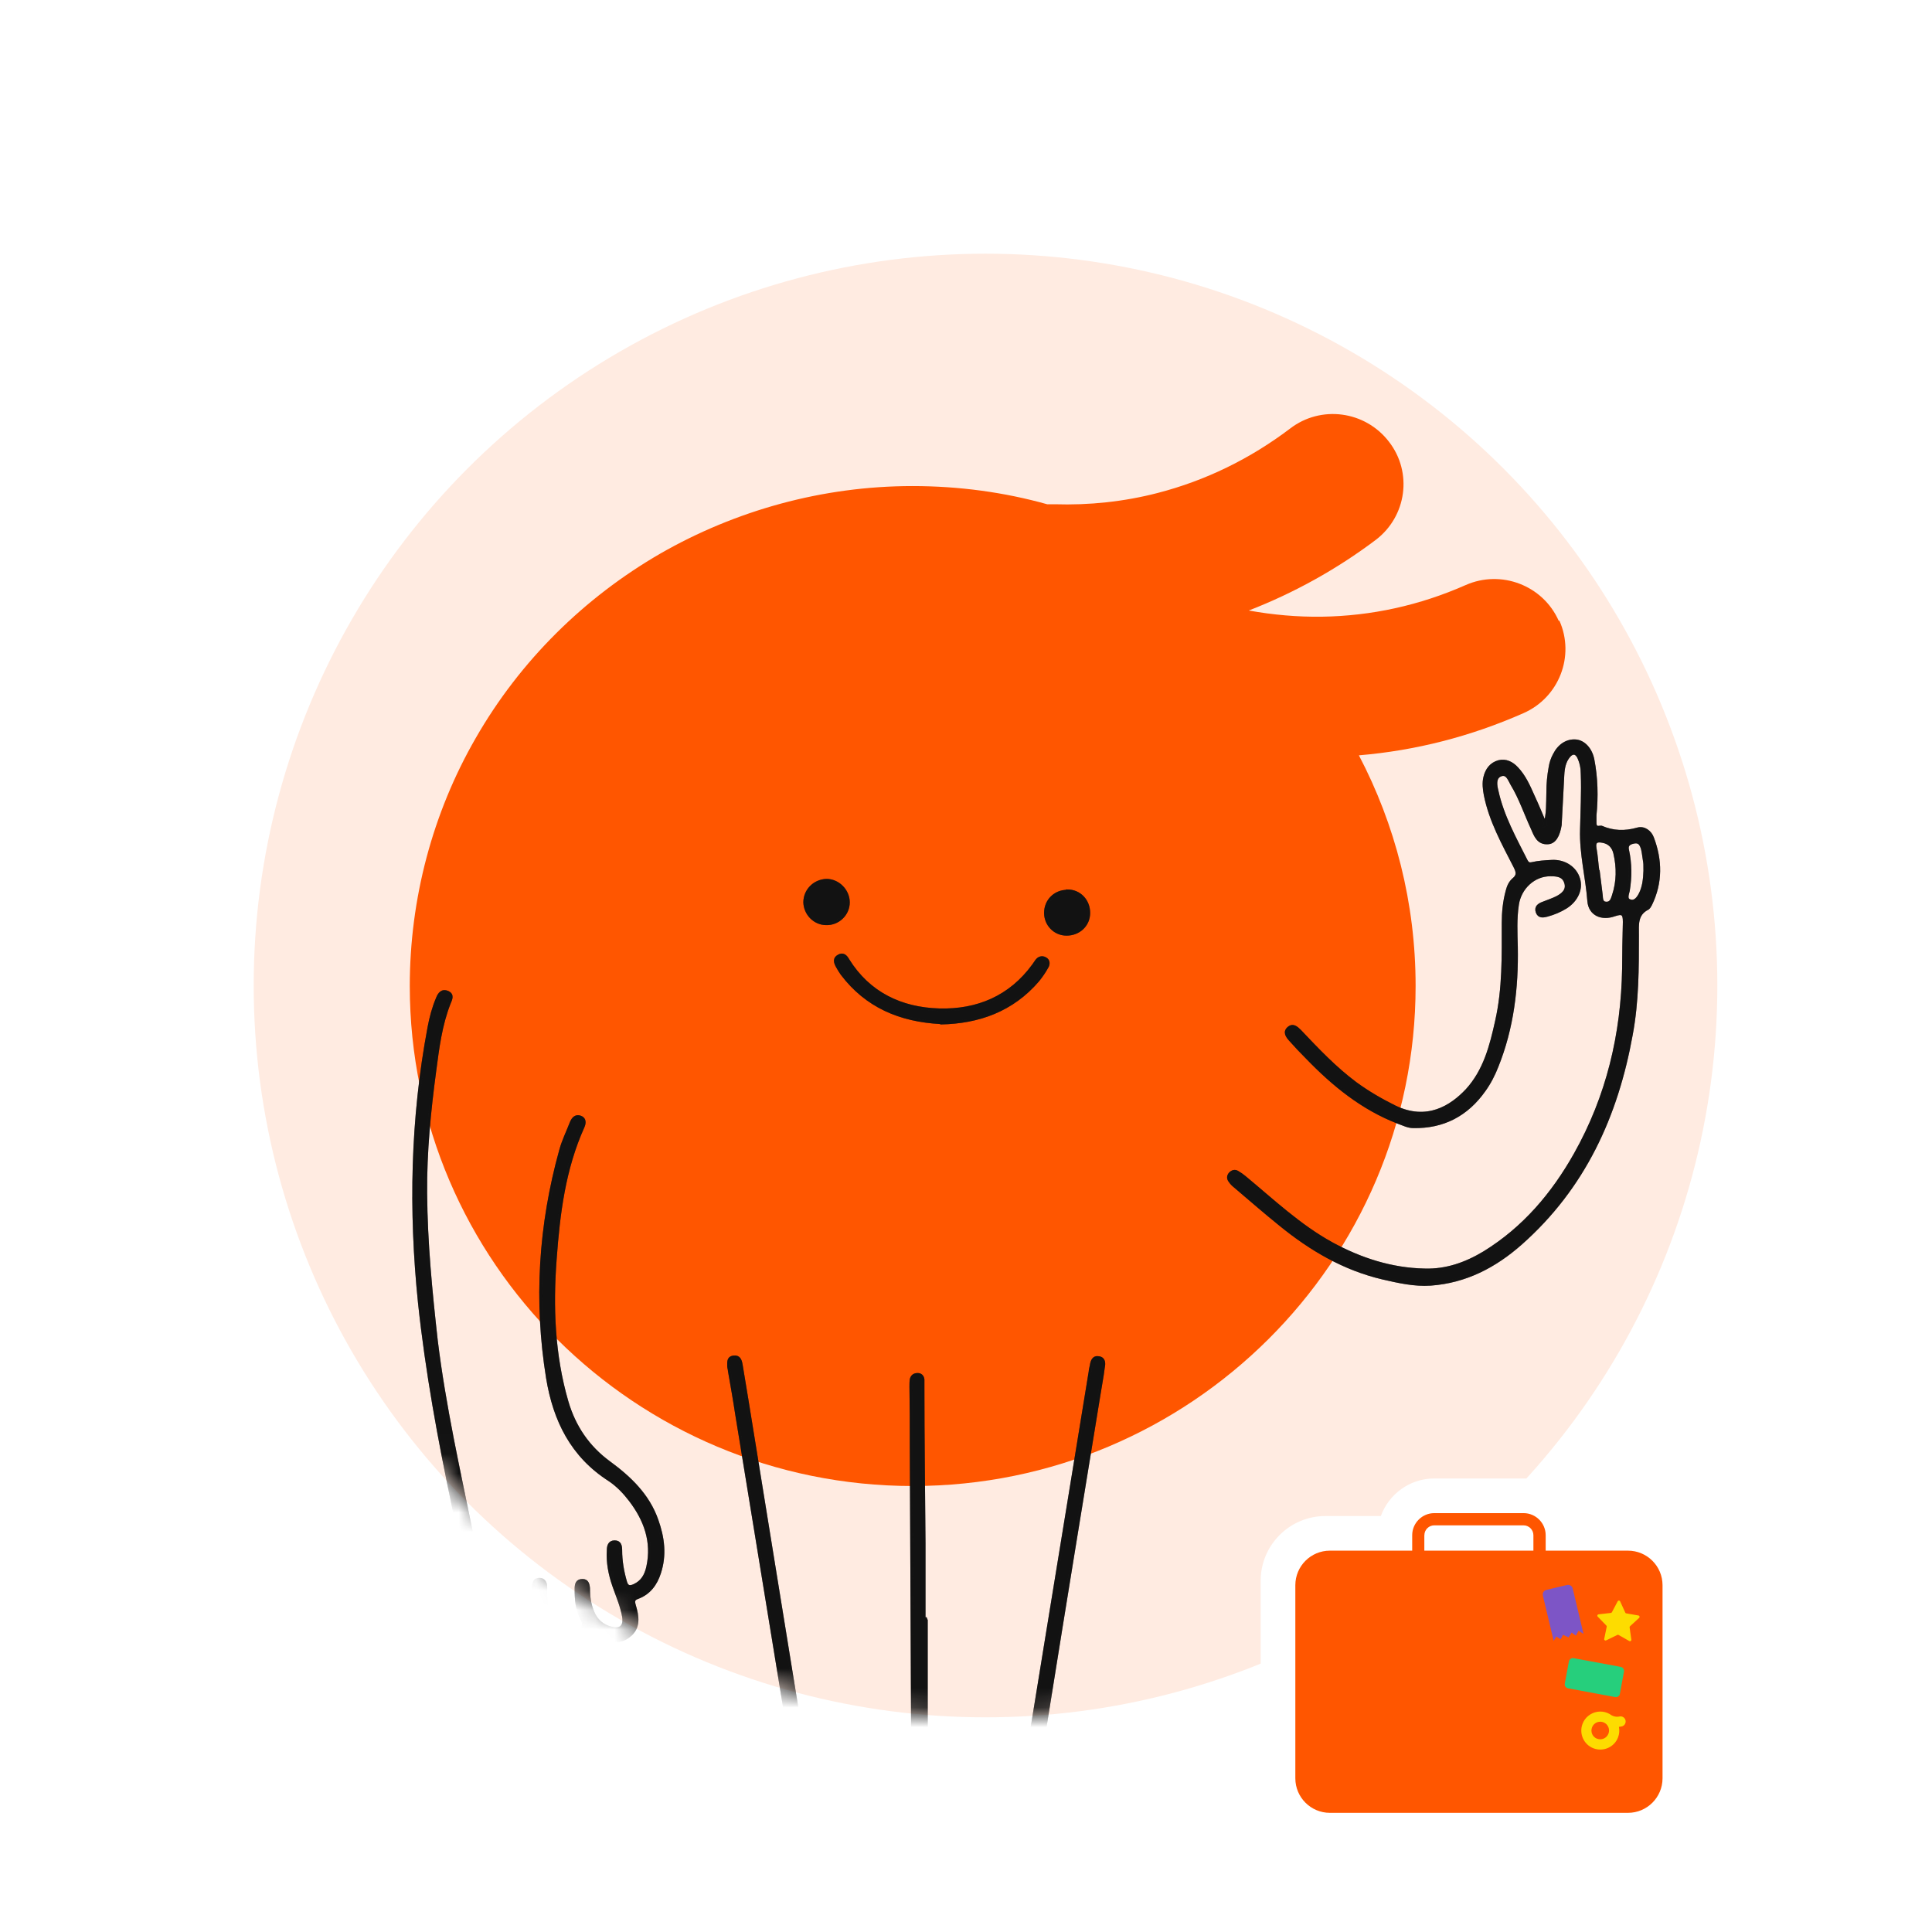 <svg width="99" height="99" viewBox="0 0 99 99" fill="none" xmlns="http://www.w3.org/2000/svg">
<circle cx="50.5" cy="50.5" r="37.5" fill="#FFEBE1"/>
<mask id="mask0_5949_1924" style="mask-type:alpha" maskUnits="userSpaceOnUse" x="13" y="13" width="75" height="75">
<circle cx="50.5" cy="50.5" r="37.5" fill="#FFEBE1"/>
</mask>
<g mask="url(#mask0_5949_1924)">
<mask id="mask1_5949_1924" style="mask-type:alpha" maskUnits="userSpaceOnUse" x="11" y="7" width="76" height="76">
<circle cx="49.32" cy="44.641" r="37.5" fill="#FFEBE1"/>
</mask>
<g mask="url(#mask1_5949_1924)">
</g>
<path d="M79.87 31.806C79.064 29.997 76.927 29.177 75.108 29.978C72.745 31.023 70.271 31.563 67.739 31.601C66.483 31.619 65.227 31.507 63.99 31.284C66.296 30.389 68.489 29.177 70.496 27.666C72.089 26.454 72.389 24.198 71.171 22.632C69.952 21.047 67.683 20.748 66.108 21.96C64.065 23.508 61.777 24.627 59.321 25.261C57.596 25.708 55.815 25.895 54.034 25.839C53.903 25.839 53.79 25.839 53.659 25.839C51.465 25.224 49.14 24.907 46.759 24.907C42.147 24.907 37.684 26.156 33.822 28.375C29.96 30.612 26.66 33.838 24.373 37.828C22.16 41.67 20.998 46.07 20.998 50.526C20.998 64.66 32.566 76.147 46.778 76.147C60.99 76.147 72.539 64.642 72.539 50.526C72.539 46.257 71.489 42.248 69.633 38.705C72.539 38.462 75.37 37.735 78.07 36.542C79.889 35.74 80.714 33.614 79.908 31.806H79.87Z" fill="#FF5600"/>
<path d="M79.136 42.301C79.324 41.723 79.286 41.145 79.305 40.586C79.305 40.157 79.343 39.747 79.418 39.337C79.455 39.094 79.53 38.87 79.642 38.665C79.886 38.18 80.299 37.919 80.749 37.957C81.161 37.994 81.517 38.367 81.63 38.908C81.817 39.859 81.836 40.828 81.742 41.779C81.742 41.91 81.742 42.04 81.742 42.152C81.742 42.339 81.799 42.413 81.986 42.376C82.005 42.376 82.042 42.376 82.061 42.376C82.661 42.637 83.261 42.656 83.917 42.469C84.255 42.376 84.573 42.618 84.686 42.935C85.117 44.073 85.136 45.229 84.592 46.347C84.555 46.422 84.499 46.515 84.442 46.553C83.842 46.851 83.917 47.392 83.917 47.914C83.917 49.611 83.917 51.326 83.599 53.023C82.849 57.181 81.18 60.854 77.936 63.726C76.605 64.901 75.105 65.684 73.305 65.814C72.48 65.87 71.655 65.684 70.849 65.497C68.862 65.031 67.156 64.024 65.599 62.756C64.812 62.122 64.043 61.451 63.275 60.798C63.181 60.724 63.087 60.63 63.012 60.519C62.918 60.388 62.918 60.258 63.031 60.127C63.143 60.015 63.275 59.978 63.406 60.053C63.537 60.127 63.668 60.22 63.781 60.314C65.224 61.507 66.593 62.812 68.262 63.726C69.743 64.528 71.299 65.031 72.987 65.068C74.093 65.106 75.105 64.751 76.061 64.173C78.086 62.924 79.567 61.171 80.711 59.139C82.38 56.174 83.13 52.986 83.186 49.629C83.186 48.827 83.205 48.044 83.224 47.242C83.224 46.814 83.13 46.758 82.736 46.888C82.061 47.131 81.461 46.851 81.405 46.18C81.311 44.949 80.992 43.756 81.03 42.506C81.049 41.555 81.105 40.604 81.067 39.654C81.067 39.355 81.011 39.075 80.88 38.796C80.749 38.553 80.58 38.553 80.411 38.74C80.167 39.02 80.111 39.374 80.092 39.728C80.055 40.567 79.999 41.406 79.961 42.227V42.264C79.868 42.842 79.661 43.178 79.324 43.196C78.817 43.233 78.668 42.823 78.517 42.469C78.161 41.705 77.899 40.903 77.468 40.194C77.336 39.97 77.224 39.579 76.886 39.728C76.586 39.859 76.643 40.231 76.718 40.53C76.999 41.816 77.636 42.954 78.218 44.11C78.293 44.24 78.349 44.278 78.517 44.24C78.836 44.166 79.174 44.147 79.511 44.129C80.167 44.091 80.73 44.464 80.899 45.024C81.067 45.546 80.805 46.142 80.242 46.497C79.942 46.683 79.624 46.814 79.286 46.907C79.08 46.963 78.855 47 78.761 46.739C78.668 46.478 78.855 46.347 79.061 46.273C79.286 46.18 79.53 46.105 79.755 45.993C80.055 45.844 80.336 45.62 80.224 45.247C80.111 44.856 79.774 44.837 79.436 44.837C78.611 44.837 77.899 45.49 77.767 46.347C77.655 47.075 77.693 47.802 77.711 48.529C77.749 50.636 77.505 52.687 76.718 54.645C76.549 55.074 76.343 55.484 76.061 55.876C75.18 57.125 73.962 57.778 72.405 57.74C72.143 57.74 71.899 57.61 71.637 57.517C69.799 56.808 68.318 55.596 66.968 54.198C66.668 53.899 66.387 53.601 66.106 53.284C65.937 53.097 65.787 52.874 66.031 52.669C66.256 52.482 66.443 52.65 66.612 52.818C67.512 53.769 68.412 54.72 69.462 55.503C70.099 55.969 70.774 56.361 71.487 56.715C73.118 57.498 74.355 56.715 75.161 55.857C76.08 54.85 76.399 53.582 76.68 52.314C77.055 50.655 77.018 48.977 77.018 47.298C77.018 46.739 77.074 46.18 77.224 45.639C77.28 45.415 77.374 45.21 77.543 45.061C77.805 44.856 77.749 44.669 77.618 44.408C77.018 43.233 76.361 42.059 76.099 40.735C76.043 40.437 76.005 40.12 76.08 39.821C76.174 39.43 76.399 39.131 76.793 39.02C77.168 38.926 77.486 39.094 77.73 39.355C78.124 39.765 78.349 40.287 78.574 40.791C78.799 41.276 79.005 41.779 79.211 42.264L79.136 42.301ZM81.855 44.651C81.855 44.651 81.892 44.651 81.911 44.651C81.967 45.061 82.005 45.453 82.061 45.863C82.08 46.049 82.061 46.273 82.324 46.273C82.549 46.273 82.605 46.068 82.661 45.9C82.905 45.173 82.905 44.446 82.736 43.718C82.661 43.401 82.455 43.178 82.117 43.122C81.836 43.066 81.686 43.122 81.742 43.457C81.817 43.849 81.836 44.259 81.892 44.669L81.855 44.651ZM84.236 44.017C84.198 43.793 84.198 43.569 84.105 43.364C84.011 43.14 83.861 43.122 83.655 43.178C83.448 43.233 83.355 43.345 83.411 43.569C83.561 44.259 83.561 44.949 83.448 45.639C83.411 45.807 83.299 46.068 83.505 46.142C83.767 46.254 83.936 46.012 84.049 45.788C84.124 45.639 84.18 45.453 84.217 45.266C84.292 44.837 84.292 44.408 84.255 43.979L84.236 44.017Z" fill="#232323"/>
<path d="M79.136 42.301C79.324 41.723 79.286 41.145 79.305 40.586C79.305 40.157 79.343 39.747 79.418 39.337C79.455 39.094 79.53 38.87 79.642 38.665C79.886 38.18 80.299 37.919 80.749 37.957C81.161 37.994 81.517 38.367 81.63 38.908C81.817 39.859 81.836 40.828 81.742 41.779C81.742 41.91 81.742 42.04 81.742 42.152C81.742 42.339 81.799 42.413 81.986 42.376C82.005 42.376 82.042 42.376 82.061 42.376C82.661 42.637 83.261 42.656 83.917 42.469C84.255 42.376 84.573 42.618 84.686 42.935C85.117 44.073 85.136 45.229 84.592 46.347C84.555 46.422 84.499 46.515 84.442 46.553C83.842 46.851 83.917 47.392 83.917 47.914C83.917 49.611 83.917 51.326 83.599 53.023C82.849 57.181 81.18 60.854 77.936 63.726C76.605 64.901 75.105 65.684 73.305 65.814C72.48 65.87 71.655 65.684 70.849 65.497C68.862 65.031 67.156 64.024 65.599 62.756C64.812 62.122 64.043 61.451 63.275 60.798C63.181 60.724 63.087 60.63 63.012 60.519C62.918 60.388 62.918 60.258 63.031 60.127C63.143 60.015 63.275 59.978 63.406 60.053C63.537 60.127 63.668 60.22 63.781 60.314C65.224 61.507 66.593 62.812 68.262 63.726C69.743 64.528 71.299 65.031 72.987 65.068C74.093 65.106 75.105 64.751 76.061 64.173C78.086 62.924 79.567 61.171 80.711 59.139C82.38 56.174 83.13 52.986 83.186 49.629C83.186 48.827 83.205 48.044 83.224 47.242C83.224 46.814 83.13 46.758 82.736 46.888C82.061 47.131 81.461 46.851 81.405 46.18C81.311 44.949 80.992 43.756 81.03 42.506C81.049 41.555 81.105 40.604 81.067 39.654C81.067 39.355 81.011 39.075 80.88 38.796C80.749 38.553 80.58 38.553 80.411 38.74C80.167 39.02 80.111 39.374 80.092 39.728C80.055 40.567 79.999 41.406 79.961 42.227V42.264C79.868 42.842 79.661 43.178 79.324 43.196C78.817 43.233 78.668 42.823 78.517 42.469C78.161 41.705 77.899 40.903 77.468 40.194C77.336 39.97 77.224 39.579 76.886 39.728C76.586 39.859 76.643 40.231 76.718 40.53C76.999 41.816 77.636 42.954 78.218 44.11C78.293 44.24 78.349 44.278 78.517 44.24C78.836 44.166 79.174 44.147 79.511 44.129C80.167 44.091 80.73 44.464 80.899 45.024C81.067 45.546 80.805 46.142 80.242 46.497C79.942 46.683 79.624 46.814 79.286 46.907C79.08 46.963 78.855 47 78.761 46.739C78.668 46.478 78.855 46.347 79.061 46.273C79.286 46.18 79.53 46.105 79.755 45.993C80.055 45.844 80.336 45.62 80.224 45.247C80.111 44.856 79.774 44.837 79.436 44.837C78.611 44.837 77.899 45.49 77.767 46.347C77.655 47.075 77.693 47.802 77.711 48.529C77.749 50.636 77.505 52.687 76.718 54.645C76.549 55.074 76.343 55.484 76.061 55.876C75.18 57.125 73.962 57.778 72.405 57.74C72.143 57.74 71.899 57.61 71.637 57.517C69.799 56.808 68.318 55.596 66.968 54.198C66.668 53.899 66.387 53.601 66.106 53.284C65.937 53.097 65.787 52.874 66.031 52.669C66.256 52.482 66.443 52.65 66.612 52.818C67.512 53.769 68.412 54.72 69.462 55.503C70.099 55.969 70.774 56.361 71.487 56.715C73.118 57.498 74.355 56.715 75.161 55.857C76.08 54.85 76.399 53.582 76.68 52.314C77.055 50.655 77.018 48.977 77.018 47.298C77.018 46.739 77.074 46.18 77.224 45.639C77.28 45.415 77.374 45.21 77.543 45.061C77.805 44.856 77.749 44.669 77.618 44.408C77.018 43.233 76.361 42.059 76.099 40.735C76.043 40.437 76.005 40.12 76.08 39.821C76.174 39.43 76.399 39.131 76.793 39.02C77.168 38.926 77.486 39.094 77.73 39.355C78.124 39.765 78.349 40.287 78.574 40.791C78.799 41.276 79.005 41.779 79.211 42.264L79.136 42.301ZM81.855 44.651C81.855 44.651 81.892 44.651 81.911 44.651C81.967 45.061 82.005 45.453 82.061 45.863C82.08 46.049 82.061 46.273 82.324 46.273C82.549 46.273 82.605 46.068 82.661 45.9C82.905 45.173 82.905 44.446 82.736 43.718C82.661 43.401 82.455 43.178 82.117 43.122C81.836 43.066 81.686 43.122 81.742 43.457C81.817 43.849 81.836 44.259 81.892 44.669L81.855 44.651ZM84.236 44.017C84.198 43.793 84.198 43.569 84.105 43.364C84.011 43.14 83.861 43.122 83.655 43.178C83.448 43.233 83.355 43.345 83.411 43.569C83.561 44.259 83.561 44.949 83.448 45.639C83.411 45.807 83.299 46.068 83.505 46.142C83.767 46.254 83.936 46.012 84.049 45.788C84.124 45.639 84.18 45.453 84.217 45.266C84.292 44.837 84.292 44.408 84.255 43.979L84.236 44.017Z" fill="black" fill-opacity="0.2"/>
<path d="M79.136 42.301C79.324 41.723 79.286 41.145 79.305 40.586C79.305 40.157 79.343 39.747 79.418 39.337C79.455 39.094 79.53 38.87 79.642 38.665C79.886 38.18 80.299 37.919 80.749 37.957C81.161 37.994 81.517 38.367 81.63 38.908C81.817 39.859 81.836 40.828 81.742 41.779C81.742 41.91 81.742 42.04 81.742 42.152C81.742 42.339 81.799 42.413 81.986 42.376C82.005 42.376 82.042 42.376 82.061 42.376C82.661 42.637 83.261 42.656 83.917 42.469C84.255 42.376 84.573 42.618 84.686 42.935C85.117 44.073 85.136 45.229 84.592 46.347C84.555 46.422 84.499 46.515 84.442 46.553C83.842 46.851 83.917 47.392 83.917 47.914C83.917 49.611 83.917 51.326 83.599 53.023C82.849 57.181 81.18 60.854 77.936 63.726C76.605 64.901 75.105 65.684 73.305 65.814C72.48 65.87 71.655 65.684 70.849 65.497C68.862 65.031 67.156 64.024 65.599 62.756C64.812 62.122 64.043 61.451 63.275 60.798C63.181 60.724 63.087 60.63 63.012 60.519C62.918 60.388 62.918 60.258 63.031 60.127C63.143 60.015 63.275 59.978 63.406 60.053C63.537 60.127 63.668 60.22 63.781 60.314C65.224 61.507 66.593 62.812 68.262 63.726C69.743 64.528 71.299 65.031 72.987 65.068C74.093 65.106 75.105 64.751 76.061 64.173C78.086 62.924 79.567 61.171 80.711 59.139C82.38 56.174 83.13 52.986 83.186 49.629C83.186 48.827 83.205 48.044 83.224 47.242C83.224 46.814 83.13 46.758 82.736 46.888C82.061 47.131 81.461 46.851 81.405 46.18C81.311 44.949 80.992 43.756 81.03 42.506C81.049 41.555 81.105 40.604 81.067 39.654C81.067 39.355 81.011 39.075 80.88 38.796C80.749 38.553 80.58 38.553 80.411 38.74C80.167 39.02 80.111 39.374 80.092 39.728C80.055 40.567 79.999 41.406 79.961 42.227V42.264C79.868 42.842 79.661 43.178 79.324 43.196C78.817 43.233 78.668 42.823 78.517 42.469C78.161 41.705 77.899 40.903 77.468 40.194C77.336 39.97 77.224 39.579 76.886 39.728C76.586 39.859 76.643 40.231 76.718 40.53C76.999 41.816 77.636 42.954 78.218 44.11C78.293 44.24 78.349 44.278 78.517 44.24C78.836 44.166 79.174 44.147 79.511 44.129C80.167 44.091 80.73 44.464 80.899 45.024C81.067 45.546 80.805 46.142 80.242 46.497C79.942 46.683 79.624 46.814 79.286 46.907C79.08 46.963 78.855 47 78.761 46.739C78.668 46.478 78.855 46.347 79.061 46.273C79.286 46.18 79.53 46.105 79.755 45.993C80.055 45.844 80.336 45.62 80.224 45.247C80.111 44.856 79.774 44.837 79.436 44.837C78.611 44.837 77.899 45.49 77.767 46.347C77.655 47.075 77.693 47.802 77.711 48.529C77.749 50.636 77.505 52.687 76.718 54.645C76.549 55.074 76.343 55.484 76.061 55.876C75.18 57.125 73.962 57.778 72.405 57.74C72.143 57.74 71.899 57.61 71.637 57.517C69.799 56.808 68.318 55.596 66.968 54.198C66.668 53.899 66.387 53.601 66.106 53.284C65.937 53.097 65.787 52.874 66.031 52.669C66.256 52.482 66.443 52.65 66.612 52.818C67.512 53.769 68.412 54.72 69.462 55.503C70.099 55.969 70.774 56.361 71.487 56.715C73.118 57.498 74.355 56.715 75.161 55.857C76.08 54.85 76.399 53.582 76.68 52.314C77.055 50.655 77.018 48.977 77.018 47.298C77.018 46.739 77.074 46.18 77.224 45.639C77.28 45.415 77.374 45.21 77.543 45.061C77.805 44.856 77.749 44.669 77.618 44.408C77.018 43.233 76.361 42.059 76.099 40.735C76.043 40.437 76.005 40.12 76.08 39.821C76.174 39.43 76.399 39.131 76.793 39.02C77.168 38.926 77.486 39.094 77.73 39.355C78.124 39.765 78.349 40.287 78.574 40.791C78.799 41.276 79.005 41.779 79.211 42.264L79.136 42.301ZM81.855 44.651C81.855 44.651 81.892 44.651 81.911 44.651C81.967 45.061 82.005 45.453 82.061 45.863C82.08 46.049 82.061 46.273 82.324 46.273C82.549 46.273 82.605 46.068 82.661 45.9C82.905 45.173 82.905 44.446 82.736 43.718C82.661 43.401 82.455 43.178 82.117 43.122C81.836 43.066 81.686 43.122 81.742 43.457C81.817 43.849 81.836 44.259 81.892 44.669L81.855 44.651ZM84.236 44.017C84.198 43.793 84.198 43.569 84.105 43.364C84.011 43.14 83.861 43.122 83.655 43.178C83.448 43.233 83.355 43.345 83.411 43.569C83.561 44.259 83.561 44.949 83.448 45.639C83.411 45.807 83.299 46.068 83.505 46.142C83.767 46.254 83.936 46.012 84.049 45.788C84.124 45.639 84.18 45.453 84.217 45.266C84.292 44.837 84.292 44.408 84.255 43.979L84.236 44.017Z" fill="black" fill-opacity="0.2"/>
<path d="M79.136 42.301C79.324 41.723 79.286 41.145 79.305 40.586C79.305 40.157 79.343 39.747 79.418 39.337C79.455 39.094 79.53 38.87 79.642 38.665C79.886 38.18 80.299 37.919 80.749 37.957C81.161 37.994 81.517 38.367 81.63 38.908C81.817 39.859 81.836 40.828 81.742 41.779C81.742 41.91 81.742 42.04 81.742 42.152C81.742 42.339 81.799 42.413 81.986 42.376C82.005 42.376 82.042 42.376 82.061 42.376C82.661 42.637 83.261 42.656 83.917 42.469C84.255 42.376 84.573 42.618 84.686 42.935C85.117 44.073 85.136 45.229 84.592 46.347C84.555 46.422 84.499 46.515 84.442 46.553C83.842 46.851 83.917 47.392 83.917 47.914C83.917 49.611 83.917 51.326 83.599 53.023C82.849 57.181 81.18 60.854 77.936 63.726C76.605 64.901 75.105 65.684 73.305 65.814C72.48 65.87 71.655 65.684 70.849 65.497C68.862 65.031 67.156 64.024 65.599 62.756C64.812 62.122 64.043 61.451 63.275 60.798C63.181 60.724 63.087 60.63 63.012 60.519C62.918 60.388 62.918 60.258 63.031 60.127C63.143 60.015 63.275 59.978 63.406 60.053C63.537 60.127 63.668 60.22 63.781 60.314C65.224 61.507 66.593 62.812 68.262 63.726C69.743 64.528 71.299 65.031 72.987 65.068C74.093 65.106 75.105 64.751 76.061 64.173C78.086 62.924 79.567 61.171 80.711 59.139C82.38 56.174 83.13 52.986 83.186 49.629C83.186 48.827 83.205 48.044 83.224 47.242C83.224 46.814 83.13 46.758 82.736 46.888C82.061 47.131 81.461 46.851 81.405 46.18C81.311 44.949 80.992 43.756 81.03 42.506C81.049 41.555 81.105 40.604 81.067 39.654C81.067 39.355 81.011 39.075 80.88 38.796C80.749 38.553 80.58 38.553 80.411 38.74C80.167 39.02 80.111 39.374 80.092 39.728C80.055 40.567 79.999 41.406 79.961 42.227V42.264C79.868 42.842 79.661 43.178 79.324 43.196C78.817 43.233 78.668 42.823 78.517 42.469C78.161 41.705 77.899 40.903 77.468 40.194C77.336 39.97 77.224 39.579 76.886 39.728C76.586 39.859 76.643 40.231 76.718 40.53C76.999 41.816 77.636 42.954 78.218 44.11C78.293 44.24 78.349 44.278 78.517 44.24C78.836 44.166 79.174 44.147 79.511 44.129C80.167 44.091 80.73 44.464 80.899 45.024C81.067 45.546 80.805 46.142 80.242 46.497C79.942 46.683 79.624 46.814 79.286 46.907C79.08 46.963 78.855 47 78.761 46.739C78.668 46.478 78.855 46.347 79.061 46.273C79.286 46.18 79.53 46.105 79.755 45.993C80.055 45.844 80.336 45.62 80.224 45.247C80.111 44.856 79.774 44.837 79.436 44.837C78.611 44.837 77.899 45.49 77.767 46.347C77.655 47.075 77.693 47.802 77.711 48.529C77.749 50.636 77.505 52.687 76.718 54.645C76.549 55.074 76.343 55.484 76.061 55.876C75.18 57.125 73.962 57.778 72.405 57.74C72.143 57.74 71.899 57.61 71.637 57.517C69.799 56.808 68.318 55.596 66.968 54.198C66.668 53.899 66.387 53.601 66.106 53.284C65.937 53.097 65.787 52.874 66.031 52.669C66.256 52.482 66.443 52.65 66.612 52.818C67.512 53.769 68.412 54.72 69.462 55.503C70.099 55.969 70.774 56.361 71.487 56.715C73.118 57.498 74.355 56.715 75.161 55.857C76.08 54.85 76.399 53.582 76.68 52.314C77.055 50.655 77.018 48.977 77.018 47.298C77.018 46.739 77.074 46.18 77.224 45.639C77.28 45.415 77.374 45.21 77.543 45.061C77.805 44.856 77.749 44.669 77.618 44.408C77.018 43.233 76.361 42.059 76.099 40.735C76.043 40.437 76.005 40.12 76.08 39.821C76.174 39.43 76.399 39.131 76.793 39.02C77.168 38.926 77.486 39.094 77.73 39.355C78.124 39.765 78.349 40.287 78.574 40.791C78.799 41.276 79.005 41.779 79.211 42.264L79.136 42.301ZM81.855 44.651C81.855 44.651 81.892 44.651 81.911 44.651C81.967 45.061 82.005 45.453 82.061 45.863C82.08 46.049 82.061 46.273 82.324 46.273C82.549 46.273 82.605 46.068 82.661 45.9C82.905 45.173 82.905 44.446 82.736 43.718C82.661 43.401 82.455 43.178 82.117 43.122C81.836 43.066 81.686 43.122 81.742 43.457C81.817 43.849 81.836 44.259 81.892 44.669L81.855 44.651ZM84.236 44.017C84.198 43.793 84.198 43.569 84.105 43.364C84.011 43.14 83.861 43.122 83.655 43.178C83.448 43.233 83.355 43.345 83.411 43.569C83.561 44.259 83.561 44.949 83.448 45.639C83.411 45.807 83.299 46.068 83.505 46.142C83.767 46.254 83.936 46.012 84.049 45.788C84.124 45.639 84.18 45.453 84.217 45.266C84.292 44.837 84.292 44.408 84.255 43.979L84.236 44.017Z" fill="black" fill-opacity="0.2"/>
<path d="M79.136 42.301C79.324 41.723 79.286 41.145 79.305 40.586C79.305 40.157 79.343 39.747 79.418 39.337C79.455 39.094 79.53 38.87 79.642 38.665C79.886 38.18 80.299 37.919 80.749 37.957C81.161 37.994 81.517 38.367 81.63 38.908C81.817 39.859 81.836 40.828 81.742 41.779C81.742 41.91 81.742 42.04 81.742 42.152C81.742 42.339 81.799 42.413 81.986 42.376C82.005 42.376 82.042 42.376 82.061 42.376C82.661 42.637 83.261 42.656 83.917 42.469C84.255 42.376 84.573 42.618 84.686 42.935C85.117 44.073 85.136 45.229 84.592 46.347C84.555 46.422 84.499 46.515 84.442 46.553C83.842 46.851 83.917 47.392 83.917 47.914C83.917 49.611 83.917 51.326 83.599 53.023C82.849 57.181 81.18 60.854 77.936 63.726C76.605 64.901 75.105 65.684 73.305 65.814C72.48 65.87 71.655 65.684 70.849 65.497C68.862 65.031 67.156 64.024 65.599 62.756C64.812 62.122 64.043 61.451 63.275 60.798C63.181 60.724 63.087 60.63 63.012 60.519C62.918 60.388 62.918 60.258 63.031 60.127C63.143 60.015 63.275 59.978 63.406 60.053C63.537 60.127 63.668 60.22 63.781 60.314C65.224 61.507 66.593 62.812 68.262 63.726C69.743 64.528 71.299 65.031 72.987 65.068C74.093 65.106 75.105 64.751 76.061 64.173C78.086 62.924 79.567 61.171 80.711 59.139C82.38 56.174 83.13 52.986 83.186 49.629C83.186 48.827 83.205 48.044 83.224 47.242C83.224 46.814 83.13 46.758 82.736 46.888C82.061 47.131 81.461 46.851 81.405 46.18C81.311 44.949 80.992 43.756 81.03 42.506C81.049 41.555 81.105 40.604 81.067 39.654C81.067 39.355 81.011 39.075 80.88 38.796C80.749 38.553 80.58 38.553 80.411 38.74C80.167 39.02 80.111 39.374 80.092 39.728C80.055 40.567 79.999 41.406 79.961 42.227V42.264C79.868 42.842 79.661 43.178 79.324 43.196C78.817 43.233 78.668 42.823 78.517 42.469C78.161 41.705 77.899 40.903 77.468 40.194C77.336 39.97 77.224 39.579 76.886 39.728C76.586 39.859 76.643 40.231 76.718 40.53C76.999 41.816 77.636 42.954 78.218 44.11C78.293 44.24 78.349 44.278 78.517 44.24C78.836 44.166 79.174 44.147 79.511 44.129C80.167 44.091 80.73 44.464 80.899 45.024C81.067 45.546 80.805 46.142 80.242 46.497C79.942 46.683 79.624 46.814 79.286 46.907C79.08 46.963 78.855 47 78.761 46.739C78.668 46.478 78.855 46.347 79.061 46.273C79.286 46.18 79.53 46.105 79.755 45.993C80.055 45.844 80.336 45.62 80.224 45.247C80.111 44.856 79.774 44.837 79.436 44.837C78.611 44.837 77.899 45.49 77.767 46.347C77.655 47.075 77.693 47.802 77.711 48.529C77.749 50.636 77.505 52.687 76.718 54.645C76.549 55.074 76.343 55.484 76.061 55.876C75.18 57.125 73.962 57.778 72.405 57.74C72.143 57.74 71.899 57.61 71.637 57.517C69.799 56.808 68.318 55.596 66.968 54.198C66.668 53.899 66.387 53.601 66.106 53.284C65.937 53.097 65.787 52.874 66.031 52.669C66.256 52.482 66.443 52.65 66.612 52.818C67.512 53.769 68.412 54.72 69.462 55.503C70.099 55.969 70.774 56.361 71.487 56.715C73.118 57.498 74.355 56.715 75.161 55.857C76.08 54.85 76.399 53.582 76.68 52.314C77.055 50.655 77.018 48.977 77.018 47.298C77.018 46.739 77.074 46.18 77.224 45.639C77.28 45.415 77.374 45.21 77.543 45.061C77.805 44.856 77.749 44.669 77.618 44.408C77.018 43.233 76.361 42.059 76.099 40.735C76.043 40.437 76.005 40.12 76.08 39.821C76.174 39.43 76.399 39.131 76.793 39.02C77.168 38.926 77.486 39.094 77.73 39.355C78.124 39.765 78.349 40.287 78.574 40.791C78.799 41.276 79.005 41.779 79.211 42.264L79.136 42.301ZM81.855 44.651C81.855 44.651 81.892 44.651 81.911 44.651C81.967 45.061 82.005 45.453 82.061 45.863C82.08 46.049 82.061 46.273 82.324 46.273C82.549 46.273 82.605 46.068 82.661 45.9C82.905 45.173 82.905 44.446 82.736 43.718C82.661 43.401 82.455 43.178 82.117 43.122C81.836 43.066 81.686 43.122 81.742 43.457C81.817 43.849 81.836 44.259 81.892 44.669L81.855 44.651ZM84.236 44.017C84.198 43.793 84.198 43.569 84.105 43.364C84.011 43.14 83.861 43.122 83.655 43.178C83.448 43.233 83.355 43.345 83.411 43.569C83.561 44.259 83.561 44.949 83.448 45.639C83.411 45.807 83.299 46.068 83.505 46.142C83.767 46.254 83.936 46.012 84.049 45.788C84.124 45.639 84.18 45.453 84.217 45.266C84.292 44.837 84.292 44.408 84.255 43.979L84.236 44.017Z" stroke="#232323" stroke-width="0.13" stroke-miterlimit="10"/>
<path d="M79.136 42.301C79.324 41.723 79.286 41.145 79.305 40.586C79.305 40.157 79.343 39.747 79.418 39.337C79.455 39.094 79.53 38.87 79.642 38.665C79.886 38.18 80.299 37.919 80.749 37.957C81.161 37.994 81.517 38.367 81.63 38.908C81.817 39.859 81.836 40.828 81.742 41.779C81.742 41.91 81.742 42.04 81.742 42.152C81.742 42.339 81.799 42.413 81.986 42.376C82.005 42.376 82.042 42.376 82.061 42.376C82.661 42.637 83.261 42.656 83.917 42.469C84.255 42.376 84.573 42.618 84.686 42.935C85.117 44.073 85.136 45.229 84.592 46.347C84.555 46.422 84.499 46.515 84.442 46.553C83.842 46.851 83.917 47.392 83.917 47.914C83.917 49.611 83.917 51.326 83.599 53.023C82.849 57.181 81.18 60.854 77.936 63.726C76.605 64.901 75.105 65.684 73.305 65.814C72.48 65.87 71.655 65.684 70.849 65.497C68.862 65.031 67.156 64.024 65.599 62.756C64.812 62.122 64.043 61.451 63.275 60.798C63.181 60.724 63.087 60.63 63.012 60.519C62.918 60.388 62.918 60.258 63.031 60.127C63.143 60.015 63.275 59.978 63.406 60.053C63.537 60.127 63.668 60.22 63.781 60.314C65.224 61.507 66.593 62.812 68.262 63.726C69.743 64.528 71.299 65.031 72.987 65.068C74.093 65.106 75.105 64.751 76.061 64.173C78.086 62.924 79.567 61.171 80.711 59.139C82.38 56.174 83.13 52.986 83.186 49.629C83.186 48.827 83.205 48.044 83.224 47.242C83.224 46.814 83.13 46.758 82.736 46.888C82.061 47.131 81.461 46.851 81.405 46.18C81.311 44.949 80.992 43.756 81.03 42.506C81.049 41.555 81.105 40.604 81.067 39.654C81.067 39.355 81.011 39.075 80.88 38.796C80.749 38.553 80.58 38.553 80.411 38.74C80.167 39.02 80.111 39.374 80.092 39.728C80.055 40.567 79.999 41.406 79.961 42.227V42.264C79.868 42.842 79.661 43.178 79.324 43.196C78.817 43.233 78.668 42.823 78.517 42.469C78.161 41.705 77.899 40.903 77.468 40.194C77.336 39.97 77.224 39.579 76.886 39.728C76.586 39.859 76.643 40.231 76.718 40.53C76.999 41.816 77.636 42.954 78.218 44.11C78.293 44.24 78.349 44.278 78.517 44.24C78.836 44.166 79.174 44.147 79.511 44.129C80.167 44.091 80.73 44.464 80.899 45.024C81.067 45.546 80.805 46.142 80.242 46.497C79.942 46.683 79.624 46.814 79.286 46.907C79.08 46.963 78.855 47 78.761 46.739C78.668 46.478 78.855 46.347 79.061 46.273C79.286 46.18 79.53 46.105 79.755 45.993C80.055 45.844 80.336 45.62 80.224 45.247C80.111 44.856 79.774 44.837 79.436 44.837C78.611 44.837 77.899 45.49 77.767 46.347C77.655 47.075 77.693 47.802 77.711 48.529C77.749 50.636 77.505 52.687 76.718 54.645C76.549 55.074 76.343 55.484 76.061 55.876C75.18 57.125 73.962 57.778 72.405 57.74C72.143 57.74 71.899 57.61 71.637 57.517C69.799 56.808 68.318 55.596 66.968 54.198C66.668 53.899 66.387 53.601 66.106 53.284C65.937 53.097 65.787 52.874 66.031 52.669C66.256 52.482 66.443 52.65 66.612 52.818C67.512 53.769 68.412 54.72 69.462 55.503C70.099 55.969 70.774 56.361 71.487 56.715C73.118 57.498 74.355 56.715 75.161 55.857C76.08 54.85 76.399 53.582 76.68 52.314C77.055 50.655 77.018 48.977 77.018 47.298C77.018 46.739 77.074 46.18 77.224 45.639C77.28 45.415 77.374 45.21 77.543 45.061C77.805 44.856 77.749 44.669 77.618 44.408C77.018 43.233 76.361 42.059 76.099 40.735C76.043 40.437 76.005 40.12 76.08 39.821C76.174 39.43 76.399 39.131 76.793 39.02C77.168 38.926 77.486 39.094 77.73 39.355C78.124 39.765 78.349 40.287 78.574 40.791C78.799 41.276 79.005 41.779 79.211 42.264L79.136 42.301ZM81.855 44.651C81.855 44.651 81.892 44.651 81.911 44.651C81.967 45.061 82.005 45.453 82.061 45.863C82.08 46.049 82.061 46.273 82.324 46.273C82.549 46.273 82.605 46.068 82.661 45.9C82.905 45.173 82.905 44.446 82.736 43.718C82.661 43.401 82.455 43.178 82.117 43.122C81.836 43.066 81.686 43.122 81.742 43.457C81.817 43.849 81.836 44.259 81.892 44.669L81.855 44.651ZM84.236 44.017C84.198 43.793 84.198 43.569 84.105 43.364C84.011 43.14 83.861 43.122 83.655 43.178C83.448 43.233 83.355 43.345 83.411 43.569C83.561 44.259 83.561 44.949 83.448 45.639C83.411 45.807 83.299 46.068 83.505 46.142C83.767 46.254 83.936 46.012 84.049 45.788C84.124 45.639 84.18 45.453 84.217 45.266C84.292 44.837 84.292 44.408 84.255 43.979L84.236 44.017Z" stroke="black" stroke-opacity="0.2" stroke-width="0.13" stroke-miterlimit="10"/>
<path d="M79.136 42.301C79.324 41.723 79.286 41.145 79.305 40.586C79.305 40.157 79.343 39.747 79.418 39.337C79.455 39.094 79.53 38.87 79.642 38.665C79.886 38.18 80.299 37.919 80.749 37.957C81.161 37.994 81.517 38.367 81.63 38.908C81.817 39.859 81.836 40.828 81.742 41.779C81.742 41.91 81.742 42.04 81.742 42.152C81.742 42.339 81.799 42.413 81.986 42.376C82.005 42.376 82.042 42.376 82.061 42.376C82.661 42.637 83.261 42.656 83.917 42.469C84.255 42.376 84.573 42.618 84.686 42.935C85.117 44.073 85.136 45.229 84.592 46.347C84.555 46.422 84.499 46.515 84.442 46.553C83.842 46.851 83.917 47.392 83.917 47.914C83.917 49.611 83.917 51.326 83.599 53.023C82.849 57.181 81.18 60.854 77.936 63.726C76.605 64.901 75.105 65.684 73.305 65.814C72.48 65.87 71.655 65.684 70.849 65.497C68.862 65.031 67.156 64.024 65.599 62.756C64.812 62.122 64.043 61.451 63.275 60.798C63.181 60.724 63.087 60.63 63.012 60.519C62.918 60.388 62.918 60.258 63.031 60.127C63.143 60.015 63.275 59.978 63.406 60.053C63.537 60.127 63.668 60.22 63.781 60.314C65.224 61.507 66.593 62.812 68.262 63.726C69.743 64.528 71.299 65.031 72.987 65.068C74.093 65.106 75.105 64.751 76.061 64.173C78.086 62.924 79.567 61.171 80.711 59.139C82.38 56.174 83.13 52.986 83.186 49.629C83.186 48.827 83.205 48.044 83.224 47.242C83.224 46.814 83.13 46.758 82.736 46.888C82.061 47.131 81.461 46.851 81.405 46.18C81.311 44.949 80.992 43.756 81.03 42.506C81.049 41.555 81.105 40.604 81.067 39.654C81.067 39.355 81.011 39.075 80.88 38.796C80.749 38.553 80.58 38.553 80.411 38.74C80.167 39.02 80.111 39.374 80.092 39.728C80.055 40.567 79.999 41.406 79.961 42.227V42.264C79.868 42.842 79.661 43.178 79.324 43.196C78.817 43.233 78.668 42.823 78.517 42.469C78.161 41.705 77.899 40.903 77.468 40.194C77.336 39.97 77.224 39.579 76.886 39.728C76.586 39.859 76.643 40.231 76.718 40.53C76.999 41.816 77.636 42.954 78.218 44.11C78.293 44.24 78.349 44.278 78.517 44.24C78.836 44.166 79.174 44.147 79.511 44.129C80.167 44.091 80.73 44.464 80.899 45.024C81.067 45.546 80.805 46.142 80.242 46.497C79.942 46.683 79.624 46.814 79.286 46.907C79.08 46.963 78.855 47 78.761 46.739C78.668 46.478 78.855 46.347 79.061 46.273C79.286 46.18 79.53 46.105 79.755 45.993C80.055 45.844 80.336 45.62 80.224 45.247C80.111 44.856 79.774 44.837 79.436 44.837C78.611 44.837 77.899 45.49 77.767 46.347C77.655 47.075 77.693 47.802 77.711 48.529C77.749 50.636 77.505 52.687 76.718 54.645C76.549 55.074 76.343 55.484 76.061 55.876C75.18 57.125 73.962 57.778 72.405 57.74C72.143 57.74 71.899 57.61 71.637 57.517C69.799 56.808 68.318 55.596 66.968 54.198C66.668 53.899 66.387 53.601 66.106 53.284C65.937 53.097 65.787 52.874 66.031 52.669C66.256 52.482 66.443 52.65 66.612 52.818C67.512 53.769 68.412 54.72 69.462 55.503C70.099 55.969 70.774 56.361 71.487 56.715C73.118 57.498 74.355 56.715 75.161 55.857C76.08 54.85 76.399 53.582 76.68 52.314C77.055 50.655 77.018 48.977 77.018 47.298C77.018 46.739 77.074 46.18 77.224 45.639C77.28 45.415 77.374 45.21 77.543 45.061C77.805 44.856 77.749 44.669 77.618 44.408C77.018 43.233 76.361 42.059 76.099 40.735C76.043 40.437 76.005 40.12 76.08 39.821C76.174 39.43 76.399 39.131 76.793 39.02C77.168 38.926 77.486 39.094 77.73 39.355C78.124 39.765 78.349 40.287 78.574 40.791C78.799 41.276 79.005 41.779 79.211 42.264L79.136 42.301ZM81.855 44.651C81.855 44.651 81.892 44.651 81.911 44.651C81.967 45.061 82.005 45.453 82.061 45.863C82.08 46.049 82.061 46.273 82.324 46.273C82.549 46.273 82.605 46.068 82.661 45.9C82.905 45.173 82.905 44.446 82.736 43.718C82.661 43.401 82.455 43.178 82.117 43.122C81.836 43.066 81.686 43.122 81.742 43.457C81.817 43.849 81.836 44.259 81.892 44.669L81.855 44.651ZM84.236 44.017C84.198 43.793 84.198 43.569 84.105 43.364C84.011 43.14 83.861 43.122 83.655 43.178C83.448 43.233 83.355 43.345 83.411 43.569C83.561 44.259 83.561 44.949 83.448 45.639C83.411 45.807 83.299 46.068 83.505 46.142C83.767 46.254 83.936 46.012 84.049 45.788C84.124 45.639 84.18 45.453 84.217 45.266C84.292 44.837 84.292 44.408 84.255 43.979L84.236 44.017Z" stroke="black" stroke-opacity="0.2" stroke-width="0.13" stroke-miterlimit="10"/>
<path d="M79.136 42.301C79.324 41.723 79.286 41.145 79.305 40.586C79.305 40.157 79.343 39.747 79.418 39.337C79.455 39.094 79.53 38.87 79.642 38.665C79.886 38.18 80.299 37.919 80.749 37.957C81.161 37.994 81.517 38.367 81.63 38.908C81.817 39.859 81.836 40.828 81.742 41.779C81.742 41.91 81.742 42.04 81.742 42.152C81.742 42.339 81.799 42.413 81.986 42.376C82.005 42.376 82.042 42.376 82.061 42.376C82.661 42.637 83.261 42.656 83.917 42.469C84.255 42.376 84.573 42.618 84.686 42.935C85.117 44.073 85.136 45.229 84.592 46.347C84.555 46.422 84.499 46.515 84.442 46.553C83.842 46.851 83.917 47.392 83.917 47.914C83.917 49.611 83.917 51.326 83.599 53.023C82.849 57.181 81.18 60.854 77.936 63.726C76.605 64.901 75.105 65.684 73.305 65.814C72.48 65.87 71.655 65.684 70.849 65.497C68.862 65.031 67.156 64.024 65.599 62.756C64.812 62.122 64.043 61.451 63.275 60.798C63.181 60.724 63.087 60.63 63.012 60.519C62.918 60.388 62.918 60.258 63.031 60.127C63.143 60.015 63.275 59.978 63.406 60.053C63.537 60.127 63.668 60.22 63.781 60.314C65.224 61.507 66.593 62.812 68.262 63.726C69.743 64.528 71.299 65.031 72.987 65.068C74.093 65.106 75.105 64.751 76.061 64.173C78.086 62.924 79.567 61.171 80.711 59.139C82.38 56.174 83.13 52.986 83.186 49.629C83.186 48.827 83.205 48.044 83.224 47.242C83.224 46.814 83.13 46.758 82.736 46.888C82.061 47.131 81.461 46.851 81.405 46.18C81.311 44.949 80.992 43.756 81.03 42.506C81.049 41.555 81.105 40.604 81.067 39.654C81.067 39.355 81.011 39.075 80.88 38.796C80.749 38.553 80.58 38.553 80.411 38.74C80.167 39.02 80.111 39.374 80.092 39.728C80.055 40.567 79.999 41.406 79.961 42.227V42.264C79.868 42.842 79.661 43.178 79.324 43.196C78.817 43.233 78.668 42.823 78.517 42.469C78.161 41.705 77.899 40.903 77.468 40.194C77.336 39.97 77.224 39.579 76.886 39.728C76.586 39.859 76.643 40.231 76.718 40.53C76.999 41.816 77.636 42.954 78.218 44.11C78.293 44.24 78.349 44.278 78.517 44.24C78.836 44.166 79.174 44.147 79.511 44.129C80.167 44.091 80.73 44.464 80.899 45.024C81.067 45.546 80.805 46.142 80.242 46.497C79.942 46.683 79.624 46.814 79.286 46.907C79.08 46.963 78.855 47 78.761 46.739C78.668 46.478 78.855 46.347 79.061 46.273C79.286 46.18 79.53 46.105 79.755 45.993C80.055 45.844 80.336 45.62 80.224 45.247C80.111 44.856 79.774 44.837 79.436 44.837C78.611 44.837 77.899 45.49 77.767 46.347C77.655 47.075 77.693 47.802 77.711 48.529C77.749 50.636 77.505 52.687 76.718 54.645C76.549 55.074 76.343 55.484 76.061 55.876C75.18 57.125 73.962 57.778 72.405 57.74C72.143 57.74 71.899 57.61 71.637 57.517C69.799 56.808 68.318 55.596 66.968 54.198C66.668 53.899 66.387 53.601 66.106 53.284C65.937 53.097 65.787 52.874 66.031 52.669C66.256 52.482 66.443 52.65 66.612 52.818C67.512 53.769 68.412 54.72 69.462 55.503C70.099 55.969 70.774 56.361 71.487 56.715C73.118 57.498 74.355 56.715 75.161 55.857C76.08 54.85 76.399 53.582 76.68 52.314C77.055 50.655 77.018 48.977 77.018 47.298C77.018 46.739 77.074 46.18 77.224 45.639C77.28 45.415 77.374 45.21 77.543 45.061C77.805 44.856 77.749 44.669 77.618 44.408C77.018 43.233 76.361 42.059 76.099 40.735C76.043 40.437 76.005 40.12 76.08 39.821C76.174 39.43 76.399 39.131 76.793 39.02C77.168 38.926 77.486 39.094 77.73 39.355C78.124 39.765 78.349 40.287 78.574 40.791C78.799 41.276 79.005 41.779 79.211 42.264L79.136 42.301ZM81.855 44.651C81.855 44.651 81.892 44.651 81.911 44.651C81.967 45.061 82.005 45.453 82.061 45.863C82.08 46.049 82.061 46.273 82.324 46.273C82.549 46.273 82.605 46.068 82.661 45.9C82.905 45.173 82.905 44.446 82.736 43.718C82.661 43.401 82.455 43.178 82.117 43.122C81.836 43.066 81.686 43.122 81.742 43.457C81.817 43.849 81.836 44.259 81.892 44.669L81.855 44.651ZM84.236 44.017C84.198 43.793 84.198 43.569 84.105 43.364C84.011 43.14 83.861 43.122 83.655 43.178C83.448 43.233 83.355 43.345 83.411 43.569C83.561 44.259 83.561 44.949 83.448 45.639C83.411 45.807 83.299 46.068 83.505 46.142C83.767 46.254 83.936 46.012 84.049 45.788C84.124 45.639 84.18 45.453 84.217 45.266C84.292 44.837 84.292 44.408 84.255 43.979L84.236 44.017Z" stroke="black" stroke-opacity="0.2" stroke-width="0.13" stroke-miterlimit="10"/>
<path d="M47.473 83.027C47.473 87.017 47.473 91.007 47.473 94.979C47.473 95.24 47.548 95.333 47.792 95.333C49.835 95.408 51.86 95.483 53.904 95.333C54.129 95.333 54.466 95.371 54.541 95.128C54.598 94.923 54.279 94.793 54.11 94.681C53.491 94.233 52.816 93.86 52.385 93.17C52.235 92.928 52.179 92.723 52.235 92.462C52.685 89.665 53.154 86.868 53.604 84.052C54.354 79.465 55.104 74.86 55.854 70.273C55.854 70.18 55.891 70.086 55.91 69.974C55.947 69.732 56.023 69.508 56.322 69.564C56.604 69.62 56.585 69.881 56.547 70.068C56.491 70.534 56.398 71 56.322 71.485C55.46 76.762 54.598 82.02 53.754 87.297C53.491 88.919 53.248 90.523 52.966 92.145C52.891 92.611 53.004 92.984 53.36 93.264C53.679 93.525 54.016 93.748 54.335 93.991C54.523 94.121 54.71 94.252 54.879 94.401C55.179 94.662 55.404 94.96 55.273 95.389C55.16 95.781 54.785 95.856 54.429 95.911C53.941 96.005 53.454 96.023 52.966 96.023C51.26 96.023 49.573 96.023 47.867 95.949C45.56 95.837 43.273 96.117 40.967 96.023C40.461 96.005 39.955 96.005 39.448 95.893C39.111 95.818 38.736 95.744 38.623 95.333C38.511 94.923 38.717 94.625 39.017 94.382C39.448 94.047 39.898 93.748 40.348 93.413C40.836 93.058 41.023 92.63 40.929 91.996C39.861 85.507 38.811 78.999 37.742 72.492C37.63 71.746 37.498 71 37.367 70.254C37.367 70.18 37.33 70.086 37.33 70.012C37.33 69.807 37.292 69.564 37.592 69.527C37.873 69.49 37.948 69.695 37.986 69.918C38.08 70.478 38.173 71.056 38.267 71.615C39.261 77.787 40.273 83.959 41.267 90.112C41.398 90.877 41.511 91.623 41.642 92.387C41.679 92.648 41.642 92.853 41.492 93.096C41.061 93.786 40.367 94.177 39.73 94.625C39.561 94.755 39.261 94.849 39.317 95.091C39.373 95.277 39.692 95.24 39.88 95.259C42.054 95.389 44.229 95.352 46.404 95.203C46.723 95.184 46.798 95.054 46.779 94.755C46.742 87.856 46.723 80.957 46.685 74.077C46.685 73.07 46.685 72.063 46.667 71.056C46.667 70.925 46.667 70.795 46.685 70.683C46.723 70.515 46.835 70.422 47.023 70.422C47.192 70.422 47.285 70.534 47.304 70.683C47.304 70.795 47.304 70.907 47.304 71.019C47.304 73.704 47.342 76.389 47.36 79.074C47.36 80.36 47.36 81.647 47.36 82.934C47.379 82.934 47.417 82.934 47.435 82.934L47.473 83.027Z" fill="#232323"/>
<path d="M47.473 83.027C47.473 87.017 47.473 91.007 47.473 94.979C47.473 95.24 47.548 95.333 47.792 95.333C49.835 95.408 51.86 95.483 53.904 95.333C54.129 95.333 54.466 95.371 54.541 95.128C54.598 94.923 54.279 94.793 54.11 94.681C53.491 94.233 52.816 93.86 52.385 93.17C52.235 92.928 52.179 92.723 52.235 92.462C52.685 89.665 53.154 86.868 53.604 84.052C54.354 79.465 55.104 74.86 55.854 70.273C55.854 70.18 55.891 70.086 55.91 69.974C55.947 69.732 56.023 69.508 56.322 69.564C56.604 69.62 56.585 69.881 56.547 70.068C56.491 70.534 56.398 71 56.322 71.485C55.46 76.762 54.598 82.02 53.754 87.297C53.491 88.919 53.248 90.523 52.966 92.145C52.891 92.611 53.004 92.984 53.36 93.264C53.679 93.525 54.016 93.748 54.335 93.991C54.523 94.121 54.71 94.252 54.879 94.401C55.179 94.662 55.404 94.96 55.273 95.389C55.16 95.781 54.785 95.856 54.429 95.911C53.941 96.005 53.454 96.023 52.966 96.023C51.26 96.023 49.573 96.023 47.867 95.949C45.56 95.837 43.273 96.117 40.967 96.023C40.461 96.005 39.955 96.005 39.448 95.893C39.111 95.818 38.736 95.744 38.623 95.333C38.511 94.923 38.717 94.625 39.017 94.382C39.448 94.047 39.898 93.748 40.348 93.413C40.836 93.058 41.023 92.63 40.929 91.996C39.861 85.507 38.811 78.999 37.742 72.492C37.63 71.746 37.498 71 37.367 70.254C37.367 70.18 37.33 70.086 37.33 70.012C37.33 69.807 37.292 69.564 37.592 69.527C37.873 69.49 37.948 69.695 37.986 69.918C38.08 70.478 38.173 71.056 38.267 71.615C39.261 77.787 40.273 83.959 41.267 90.112C41.398 90.877 41.511 91.623 41.642 92.387C41.679 92.648 41.642 92.853 41.492 93.096C41.061 93.786 40.367 94.177 39.73 94.625C39.561 94.755 39.261 94.849 39.317 95.091C39.373 95.277 39.692 95.24 39.88 95.259C42.054 95.389 44.229 95.352 46.404 95.203C46.723 95.184 46.798 95.054 46.779 94.755C46.742 87.856 46.723 80.957 46.685 74.077C46.685 73.07 46.685 72.063 46.667 71.056C46.667 70.925 46.667 70.795 46.685 70.683C46.723 70.515 46.835 70.422 47.023 70.422C47.192 70.422 47.285 70.534 47.304 70.683C47.304 70.795 47.304 70.907 47.304 71.019C47.304 73.704 47.342 76.389 47.36 79.074C47.36 80.36 47.36 81.647 47.36 82.934C47.379 82.934 47.417 82.934 47.435 82.934L47.473 83.027Z" fill="black" fill-opacity="0.2"/>
<path d="M47.473 83.027C47.473 87.017 47.473 91.007 47.473 94.979C47.473 95.24 47.548 95.333 47.792 95.333C49.835 95.408 51.86 95.483 53.904 95.333C54.129 95.333 54.466 95.371 54.541 95.128C54.598 94.923 54.279 94.793 54.11 94.681C53.491 94.233 52.816 93.86 52.385 93.17C52.235 92.928 52.179 92.723 52.235 92.462C52.685 89.665 53.154 86.868 53.604 84.052C54.354 79.465 55.104 74.86 55.854 70.273C55.854 70.18 55.891 70.086 55.91 69.974C55.947 69.732 56.023 69.508 56.322 69.564C56.604 69.62 56.585 69.881 56.547 70.068C56.491 70.534 56.398 71 56.322 71.485C55.46 76.762 54.598 82.02 53.754 87.297C53.491 88.919 53.248 90.523 52.966 92.145C52.891 92.611 53.004 92.984 53.36 93.264C53.679 93.525 54.016 93.748 54.335 93.991C54.523 94.121 54.71 94.252 54.879 94.401C55.179 94.662 55.404 94.96 55.273 95.389C55.16 95.781 54.785 95.856 54.429 95.911C53.941 96.005 53.454 96.023 52.966 96.023C51.26 96.023 49.573 96.023 47.867 95.949C45.56 95.837 43.273 96.117 40.967 96.023C40.461 96.005 39.955 96.005 39.448 95.893C39.111 95.818 38.736 95.744 38.623 95.333C38.511 94.923 38.717 94.625 39.017 94.382C39.448 94.047 39.898 93.748 40.348 93.413C40.836 93.058 41.023 92.63 40.929 91.996C39.861 85.507 38.811 78.999 37.742 72.492C37.63 71.746 37.498 71 37.367 70.254C37.367 70.18 37.33 70.086 37.33 70.012C37.33 69.807 37.292 69.564 37.592 69.527C37.873 69.49 37.948 69.695 37.986 69.918C38.08 70.478 38.173 71.056 38.267 71.615C39.261 77.787 40.273 83.959 41.267 90.112C41.398 90.877 41.511 91.623 41.642 92.387C41.679 92.648 41.642 92.853 41.492 93.096C41.061 93.786 40.367 94.177 39.73 94.625C39.561 94.755 39.261 94.849 39.317 95.091C39.373 95.277 39.692 95.24 39.88 95.259C42.054 95.389 44.229 95.352 46.404 95.203C46.723 95.184 46.798 95.054 46.779 94.755C46.742 87.856 46.723 80.957 46.685 74.077C46.685 73.07 46.685 72.063 46.667 71.056C46.667 70.925 46.667 70.795 46.685 70.683C46.723 70.515 46.835 70.422 47.023 70.422C47.192 70.422 47.285 70.534 47.304 70.683C47.304 70.795 47.304 70.907 47.304 71.019C47.304 73.704 47.342 76.389 47.36 79.074C47.36 80.36 47.36 81.647 47.36 82.934C47.379 82.934 47.417 82.934 47.435 82.934L47.473 83.027Z" fill="black" fill-opacity="0.2"/>
<path d="M47.473 83.027C47.473 87.017 47.473 91.007 47.473 94.979C47.473 95.24 47.548 95.333 47.792 95.333C49.835 95.408 51.86 95.483 53.904 95.333C54.129 95.333 54.466 95.371 54.541 95.128C54.598 94.923 54.279 94.793 54.11 94.681C53.491 94.233 52.816 93.86 52.385 93.17C52.235 92.928 52.179 92.723 52.235 92.462C52.685 89.665 53.154 86.868 53.604 84.052C54.354 79.465 55.104 74.86 55.854 70.273C55.854 70.18 55.891 70.086 55.91 69.974C55.947 69.732 56.023 69.508 56.322 69.564C56.604 69.62 56.585 69.881 56.547 70.068C56.491 70.534 56.398 71 56.322 71.485C55.46 76.762 54.598 82.02 53.754 87.297C53.491 88.919 53.248 90.523 52.966 92.145C52.891 92.611 53.004 92.984 53.36 93.264C53.679 93.525 54.016 93.748 54.335 93.991C54.523 94.121 54.71 94.252 54.879 94.401C55.179 94.662 55.404 94.96 55.273 95.389C55.16 95.781 54.785 95.856 54.429 95.911C53.941 96.005 53.454 96.023 52.966 96.023C51.26 96.023 49.573 96.023 47.867 95.949C45.56 95.837 43.273 96.117 40.967 96.023C40.461 96.005 39.955 96.005 39.448 95.893C39.111 95.818 38.736 95.744 38.623 95.333C38.511 94.923 38.717 94.625 39.017 94.382C39.448 94.047 39.898 93.748 40.348 93.413C40.836 93.058 41.023 92.63 40.929 91.996C39.861 85.507 38.811 78.999 37.742 72.492C37.63 71.746 37.498 71 37.367 70.254C37.367 70.18 37.33 70.086 37.33 70.012C37.33 69.807 37.292 69.564 37.592 69.527C37.873 69.49 37.948 69.695 37.986 69.918C38.08 70.478 38.173 71.056 38.267 71.615C39.261 77.787 40.273 83.959 41.267 90.112C41.398 90.877 41.511 91.623 41.642 92.387C41.679 92.648 41.642 92.853 41.492 93.096C41.061 93.786 40.367 94.177 39.73 94.625C39.561 94.755 39.261 94.849 39.317 95.091C39.373 95.277 39.692 95.24 39.88 95.259C42.054 95.389 44.229 95.352 46.404 95.203C46.723 95.184 46.798 95.054 46.779 94.755C46.742 87.856 46.723 80.957 46.685 74.077C46.685 73.07 46.685 72.063 46.667 71.056C46.667 70.925 46.667 70.795 46.685 70.683C46.723 70.515 46.835 70.422 47.023 70.422C47.192 70.422 47.285 70.534 47.304 70.683C47.304 70.795 47.304 70.907 47.304 71.019C47.304 73.704 47.342 76.389 47.36 79.074C47.36 80.36 47.36 81.647 47.36 82.934C47.379 82.934 47.417 82.934 47.435 82.934L47.473 83.027Z" fill="black" fill-opacity="0.2"/>
<path d="M47.473 83.027C47.473 87.017 47.473 91.007 47.473 94.979C47.473 95.24 47.548 95.333 47.792 95.333C49.835 95.408 51.86 95.483 53.904 95.333C54.129 95.333 54.466 95.371 54.541 95.128C54.598 94.923 54.279 94.793 54.11 94.681C53.491 94.233 52.816 93.86 52.385 93.17C52.235 92.928 52.179 92.723 52.235 92.462C52.685 89.665 53.154 86.868 53.604 84.052C54.354 79.465 55.104 74.86 55.854 70.273C55.854 70.18 55.891 70.086 55.91 69.974C55.947 69.732 56.023 69.508 56.322 69.564C56.604 69.62 56.585 69.881 56.547 70.068C56.491 70.534 56.398 71 56.322 71.485C55.46 76.762 54.598 82.02 53.754 87.297C53.491 88.919 53.248 90.523 52.966 92.145C52.891 92.611 53.004 92.984 53.36 93.264C53.679 93.525 54.016 93.748 54.335 93.991C54.523 94.121 54.71 94.252 54.879 94.401C55.179 94.662 55.404 94.96 55.273 95.389C55.16 95.781 54.785 95.856 54.429 95.911C53.941 96.005 53.454 96.023 52.966 96.023C51.26 96.023 49.573 96.023 47.867 95.949C45.56 95.837 43.273 96.117 40.967 96.023C40.461 96.005 39.955 96.005 39.448 95.893C39.111 95.818 38.736 95.744 38.623 95.333C38.511 94.923 38.717 94.625 39.017 94.382C39.448 94.047 39.898 93.748 40.348 93.413C40.836 93.058 41.023 92.63 40.929 91.996C39.861 85.507 38.811 78.999 37.742 72.492C37.63 71.746 37.498 71 37.367 70.254C37.367 70.18 37.33 70.086 37.33 70.012C37.33 69.807 37.292 69.564 37.592 69.527C37.873 69.49 37.948 69.695 37.986 69.918C38.08 70.478 38.173 71.056 38.267 71.615C39.261 77.787 40.273 83.959 41.267 90.112C41.398 90.877 41.511 91.623 41.642 92.387C41.679 92.648 41.642 92.853 41.492 93.096C41.061 93.786 40.367 94.177 39.73 94.625C39.561 94.755 39.261 94.849 39.317 95.091C39.373 95.277 39.692 95.24 39.88 95.259C42.054 95.389 44.229 95.352 46.404 95.203C46.723 95.184 46.798 95.054 46.779 94.755C46.742 87.856 46.723 80.957 46.685 74.077C46.685 73.07 46.685 72.063 46.667 71.056C46.667 70.925 46.667 70.795 46.685 70.683C46.723 70.515 46.835 70.422 47.023 70.422C47.192 70.422 47.285 70.534 47.304 70.683C47.304 70.795 47.304 70.907 47.304 71.019C47.304 73.704 47.342 76.389 47.36 79.074C47.36 80.36 47.36 81.647 47.36 82.934C47.379 82.934 47.417 82.934 47.435 82.934L47.473 83.027Z" stroke="#232323" stroke-width="0.13" stroke-miterlimit="10"/>
<path d="M47.473 83.027C47.473 87.017 47.473 91.007 47.473 94.979C47.473 95.24 47.548 95.333 47.792 95.333C49.835 95.408 51.86 95.483 53.904 95.333C54.129 95.333 54.466 95.371 54.541 95.128C54.598 94.923 54.279 94.793 54.11 94.681C53.491 94.233 52.816 93.86 52.385 93.17C52.235 92.928 52.179 92.723 52.235 92.462C52.685 89.665 53.154 86.868 53.604 84.052C54.354 79.465 55.104 74.86 55.854 70.273C55.854 70.18 55.891 70.086 55.91 69.974C55.947 69.732 56.023 69.508 56.322 69.564C56.604 69.62 56.585 69.881 56.547 70.068C56.491 70.534 56.398 71 56.322 71.485C55.46 76.762 54.598 82.02 53.754 87.297C53.491 88.919 53.248 90.523 52.966 92.145C52.891 92.611 53.004 92.984 53.36 93.264C53.679 93.525 54.016 93.748 54.335 93.991C54.523 94.121 54.71 94.252 54.879 94.401C55.179 94.662 55.404 94.96 55.273 95.389C55.16 95.781 54.785 95.856 54.429 95.911C53.941 96.005 53.454 96.023 52.966 96.023C51.26 96.023 49.573 96.023 47.867 95.949C45.56 95.837 43.273 96.117 40.967 96.023C40.461 96.005 39.955 96.005 39.448 95.893C39.111 95.818 38.736 95.744 38.623 95.333C38.511 94.923 38.717 94.625 39.017 94.382C39.448 94.047 39.898 93.748 40.348 93.413C40.836 93.058 41.023 92.63 40.929 91.996C39.861 85.507 38.811 78.999 37.742 72.492C37.63 71.746 37.498 71 37.367 70.254C37.367 70.18 37.33 70.086 37.33 70.012C37.33 69.807 37.292 69.564 37.592 69.527C37.873 69.49 37.948 69.695 37.986 69.918C38.08 70.478 38.173 71.056 38.267 71.615C39.261 77.787 40.273 83.959 41.267 90.112C41.398 90.877 41.511 91.623 41.642 92.387C41.679 92.648 41.642 92.853 41.492 93.096C41.061 93.786 40.367 94.177 39.73 94.625C39.561 94.755 39.261 94.849 39.317 95.091C39.373 95.277 39.692 95.24 39.88 95.259C42.054 95.389 44.229 95.352 46.404 95.203C46.723 95.184 46.798 95.054 46.779 94.755C46.742 87.856 46.723 80.957 46.685 74.077C46.685 73.07 46.685 72.063 46.667 71.056C46.667 70.925 46.667 70.795 46.685 70.683C46.723 70.515 46.835 70.422 47.023 70.422C47.192 70.422 47.285 70.534 47.304 70.683C47.304 70.795 47.304 70.907 47.304 71.019C47.304 73.704 47.342 76.389 47.36 79.074C47.36 80.36 47.36 81.647 47.36 82.934C47.379 82.934 47.417 82.934 47.435 82.934L47.473 83.027Z" stroke="black" stroke-opacity="0.2" stroke-width="0.13" stroke-miterlimit="10"/>
<path d="M47.473 83.027C47.473 87.017 47.473 91.007 47.473 94.979C47.473 95.24 47.548 95.333 47.792 95.333C49.835 95.408 51.86 95.483 53.904 95.333C54.129 95.333 54.466 95.371 54.541 95.128C54.598 94.923 54.279 94.793 54.11 94.681C53.491 94.233 52.816 93.86 52.385 93.17C52.235 92.928 52.179 92.723 52.235 92.462C52.685 89.665 53.154 86.868 53.604 84.052C54.354 79.465 55.104 74.86 55.854 70.273C55.854 70.18 55.891 70.086 55.91 69.974C55.947 69.732 56.023 69.508 56.322 69.564C56.604 69.62 56.585 69.881 56.547 70.068C56.491 70.534 56.398 71 56.322 71.485C55.46 76.762 54.598 82.02 53.754 87.297C53.491 88.919 53.248 90.523 52.966 92.145C52.891 92.611 53.004 92.984 53.36 93.264C53.679 93.525 54.016 93.748 54.335 93.991C54.523 94.121 54.71 94.252 54.879 94.401C55.179 94.662 55.404 94.96 55.273 95.389C55.16 95.781 54.785 95.856 54.429 95.911C53.941 96.005 53.454 96.023 52.966 96.023C51.26 96.023 49.573 96.023 47.867 95.949C45.56 95.837 43.273 96.117 40.967 96.023C40.461 96.005 39.955 96.005 39.448 95.893C39.111 95.818 38.736 95.744 38.623 95.333C38.511 94.923 38.717 94.625 39.017 94.382C39.448 94.047 39.898 93.748 40.348 93.413C40.836 93.058 41.023 92.63 40.929 91.996C39.861 85.507 38.811 78.999 37.742 72.492C37.63 71.746 37.498 71 37.367 70.254C37.367 70.18 37.33 70.086 37.33 70.012C37.33 69.807 37.292 69.564 37.592 69.527C37.873 69.49 37.948 69.695 37.986 69.918C38.08 70.478 38.173 71.056 38.267 71.615C39.261 77.787 40.273 83.959 41.267 90.112C41.398 90.877 41.511 91.623 41.642 92.387C41.679 92.648 41.642 92.853 41.492 93.096C41.061 93.786 40.367 94.177 39.73 94.625C39.561 94.755 39.261 94.849 39.317 95.091C39.373 95.277 39.692 95.24 39.88 95.259C42.054 95.389 44.229 95.352 46.404 95.203C46.723 95.184 46.798 95.054 46.779 94.755C46.742 87.856 46.723 80.957 46.685 74.077C46.685 73.07 46.685 72.063 46.667 71.056C46.667 70.925 46.667 70.795 46.685 70.683C46.723 70.515 46.835 70.422 47.023 70.422C47.192 70.422 47.285 70.534 47.304 70.683C47.304 70.795 47.304 70.907 47.304 71.019C47.304 73.704 47.342 76.389 47.36 79.074C47.36 80.36 47.36 81.647 47.36 82.934C47.379 82.934 47.417 82.934 47.435 82.934L47.473 83.027Z" stroke="black" stroke-opacity="0.2" stroke-width="0.13" stroke-miterlimit="10"/>
<path d="M47.473 83.027C47.473 87.017 47.473 91.007 47.473 94.979C47.473 95.24 47.548 95.333 47.792 95.333C49.835 95.408 51.86 95.483 53.904 95.333C54.129 95.333 54.466 95.371 54.541 95.128C54.598 94.923 54.279 94.793 54.11 94.681C53.491 94.233 52.816 93.86 52.385 93.17C52.235 92.928 52.179 92.723 52.235 92.462C52.685 89.665 53.154 86.868 53.604 84.052C54.354 79.465 55.104 74.86 55.854 70.273C55.854 70.18 55.891 70.086 55.91 69.974C55.947 69.732 56.023 69.508 56.322 69.564C56.604 69.62 56.585 69.881 56.547 70.068C56.491 70.534 56.398 71 56.322 71.485C55.46 76.762 54.598 82.02 53.754 87.297C53.491 88.919 53.248 90.523 52.966 92.145C52.891 92.611 53.004 92.984 53.36 93.264C53.679 93.525 54.016 93.748 54.335 93.991C54.523 94.121 54.71 94.252 54.879 94.401C55.179 94.662 55.404 94.96 55.273 95.389C55.16 95.781 54.785 95.856 54.429 95.911C53.941 96.005 53.454 96.023 52.966 96.023C51.26 96.023 49.573 96.023 47.867 95.949C45.56 95.837 43.273 96.117 40.967 96.023C40.461 96.005 39.955 96.005 39.448 95.893C39.111 95.818 38.736 95.744 38.623 95.333C38.511 94.923 38.717 94.625 39.017 94.382C39.448 94.047 39.898 93.748 40.348 93.413C40.836 93.058 41.023 92.63 40.929 91.996C39.861 85.507 38.811 78.999 37.742 72.492C37.63 71.746 37.498 71 37.367 70.254C37.367 70.18 37.33 70.086 37.33 70.012C37.33 69.807 37.292 69.564 37.592 69.527C37.873 69.49 37.948 69.695 37.986 69.918C38.08 70.478 38.173 71.056 38.267 71.615C39.261 77.787 40.273 83.959 41.267 90.112C41.398 90.877 41.511 91.623 41.642 92.387C41.679 92.648 41.642 92.853 41.492 93.096C41.061 93.786 40.367 94.177 39.73 94.625C39.561 94.755 39.261 94.849 39.317 95.091C39.373 95.277 39.692 95.24 39.88 95.259C42.054 95.389 44.229 95.352 46.404 95.203C46.723 95.184 46.798 95.054 46.779 94.755C46.742 87.856 46.723 80.957 46.685 74.077C46.685 73.07 46.685 72.063 46.667 71.056C46.667 70.925 46.667 70.795 46.685 70.683C46.723 70.515 46.835 70.422 47.023 70.422C47.192 70.422 47.285 70.534 47.304 70.683C47.304 70.795 47.304 70.907 47.304 71.019C47.304 73.704 47.342 76.389 47.36 79.074C47.36 80.36 47.36 81.647 47.36 82.934C47.379 82.934 47.417 82.934 47.435 82.934L47.473 83.027Z" stroke="black" stroke-opacity="0.2" stroke-width="0.13" stroke-miterlimit="10"/>
<path d="M25.404 83.007C25.254 82.373 25.31 81.795 25.404 81.217C25.441 80.975 25.46 80.732 25.779 80.77C26.098 80.807 26.098 81.068 26.06 81.329C26.004 81.739 25.948 82.131 26.004 82.541C26.098 83.268 26.585 83.641 27.297 83.529C27.504 83.492 27.616 83.455 27.523 83.194C27.297 82.597 27.316 81.963 27.335 81.329C27.335 81.124 27.372 80.919 27.635 80.919C27.879 80.919 27.973 81.105 27.973 81.329C27.973 81.87 27.973 82.429 28.122 82.951C28.31 83.567 29.004 83.884 29.566 83.604C29.829 83.473 29.997 83.306 29.81 82.97C29.547 82.485 29.51 81.963 29.51 81.422C29.51 81.199 29.547 80.975 29.847 80.975C30.091 80.975 30.147 81.161 30.166 81.385C30.166 81.814 30.222 82.224 30.391 82.616C30.56 83.026 30.879 83.306 31.31 83.418C31.779 83.548 32.022 83.343 31.947 82.858C31.854 82.299 31.629 81.795 31.441 81.254C31.235 80.658 31.122 80.061 31.16 79.446C31.16 79.222 31.216 78.998 31.497 78.998C31.779 78.998 31.816 79.222 31.816 79.446C31.816 79.987 31.91 80.527 32.06 81.049C32.135 81.329 32.285 81.329 32.491 81.236C32.904 81.049 33.091 80.714 33.185 80.285C33.466 78.998 33.053 77.879 32.285 76.873C31.985 76.481 31.647 76.127 31.235 75.847C29.304 74.616 28.404 72.789 28.047 70.608C27.41 66.673 27.654 62.776 28.723 58.935C28.854 58.45 29.079 58.002 29.266 57.518C29.36 57.294 29.51 57.145 29.754 57.238C29.997 57.331 29.96 57.574 29.885 57.742C28.91 59.904 28.629 62.198 28.46 64.51C28.273 66.971 28.366 69.433 29.06 71.82C29.435 73.106 30.147 74.15 31.216 74.933C32.285 75.716 33.222 76.612 33.672 77.898C33.991 78.793 34.103 79.688 33.803 80.602C33.616 81.18 33.279 81.646 32.678 81.87C32.472 81.944 32.453 82.038 32.51 82.243C32.678 82.802 32.791 83.399 32.247 83.828C31.722 84.257 31.16 84.051 30.635 83.772C30.504 83.697 30.429 83.697 30.316 83.809C29.697 84.35 29.004 84.424 28.291 84.051C28.104 83.958 27.973 83.958 27.785 84.014C27.148 84.219 26.51 84.201 25.948 83.734C25.891 83.678 25.816 83.641 25.723 83.641C24.598 83.529 23.698 82.634 23.566 81.497C23.548 81.273 23.491 81.049 23.548 80.826C23.791 79.595 23.473 78.402 23.229 77.227C22.498 73.759 21.86 70.29 21.485 66.766C20.998 62.03 21.092 57.331 21.973 52.651C22.067 52.148 22.198 51.644 22.404 51.159C22.498 50.917 22.648 50.712 22.948 50.842C23.229 50.973 23.116 51.197 23.023 51.42C22.591 52.52 22.442 53.695 22.291 54.851C22.01 56.94 21.804 59.047 21.823 61.154C21.841 63.671 22.085 66.17 22.366 68.687C22.779 72.062 23.529 75.381 24.204 78.7C24.316 79.241 24.298 79.781 24.223 80.322C24.11 81.161 24.185 81.944 24.841 82.578C24.991 82.728 25.16 82.895 25.441 82.951L25.404 83.007Z" fill="#232323"/>
<path d="M25.404 83.007C25.254 82.373 25.31 81.795 25.404 81.217C25.441 80.975 25.46 80.732 25.779 80.77C26.098 80.807 26.098 81.068 26.06 81.329C26.004 81.739 25.948 82.131 26.004 82.541C26.098 83.268 26.585 83.641 27.297 83.529C27.504 83.492 27.616 83.455 27.523 83.194C27.297 82.597 27.316 81.963 27.335 81.329C27.335 81.124 27.372 80.919 27.635 80.919C27.879 80.919 27.973 81.105 27.973 81.329C27.973 81.87 27.973 82.429 28.122 82.951C28.31 83.567 29.004 83.884 29.566 83.604C29.829 83.473 29.997 83.306 29.81 82.97C29.547 82.485 29.51 81.963 29.51 81.422C29.51 81.199 29.547 80.975 29.847 80.975C30.091 80.975 30.147 81.161 30.166 81.385C30.166 81.814 30.222 82.224 30.391 82.616C30.56 83.026 30.879 83.306 31.31 83.418C31.779 83.548 32.022 83.343 31.947 82.858C31.854 82.299 31.629 81.795 31.441 81.254C31.235 80.658 31.122 80.061 31.16 79.446C31.16 79.222 31.216 78.998 31.497 78.998C31.779 78.998 31.816 79.222 31.816 79.446C31.816 79.987 31.91 80.527 32.06 81.049C32.135 81.329 32.285 81.329 32.491 81.236C32.904 81.049 33.091 80.714 33.185 80.285C33.466 78.998 33.053 77.879 32.285 76.873C31.985 76.481 31.647 76.127 31.235 75.847C29.304 74.616 28.404 72.789 28.047 70.608C27.41 66.673 27.654 62.776 28.723 58.935C28.854 58.45 29.079 58.002 29.266 57.518C29.36 57.294 29.51 57.145 29.754 57.238C29.997 57.331 29.96 57.574 29.885 57.742C28.91 59.904 28.629 62.198 28.46 64.51C28.273 66.971 28.366 69.433 29.06 71.82C29.435 73.106 30.147 74.15 31.216 74.933C32.285 75.716 33.222 76.612 33.672 77.898C33.991 78.793 34.103 79.688 33.803 80.602C33.616 81.18 33.279 81.646 32.678 81.87C32.472 81.944 32.453 82.038 32.51 82.243C32.678 82.802 32.791 83.399 32.247 83.828C31.722 84.257 31.16 84.051 30.635 83.772C30.504 83.697 30.429 83.697 30.316 83.809C29.697 84.35 29.004 84.424 28.291 84.051C28.104 83.958 27.973 83.958 27.785 84.014C27.148 84.219 26.51 84.201 25.948 83.734C25.891 83.678 25.816 83.641 25.723 83.641C24.598 83.529 23.698 82.634 23.566 81.497C23.548 81.273 23.491 81.049 23.548 80.826C23.791 79.595 23.473 78.402 23.229 77.227C22.498 73.759 21.86 70.29 21.485 66.766C20.998 62.03 21.092 57.331 21.973 52.651C22.067 52.148 22.198 51.644 22.404 51.159C22.498 50.917 22.648 50.712 22.948 50.842C23.229 50.973 23.116 51.197 23.023 51.42C22.591 52.52 22.442 53.695 22.291 54.851C22.01 56.94 21.804 59.047 21.823 61.154C21.841 63.671 22.085 66.17 22.366 68.687C22.779 72.062 23.529 75.381 24.204 78.7C24.316 79.241 24.298 79.781 24.223 80.322C24.11 81.161 24.185 81.944 24.841 82.578C24.991 82.728 25.16 82.895 25.441 82.951L25.404 83.007Z" fill="black" fill-opacity="0.2"/>
<path d="M25.404 83.007C25.254 82.373 25.31 81.795 25.404 81.217C25.441 80.975 25.46 80.732 25.779 80.77C26.098 80.807 26.098 81.068 26.06 81.329C26.004 81.739 25.948 82.131 26.004 82.541C26.098 83.268 26.585 83.641 27.297 83.529C27.504 83.492 27.616 83.455 27.523 83.194C27.297 82.597 27.316 81.963 27.335 81.329C27.335 81.124 27.372 80.919 27.635 80.919C27.879 80.919 27.973 81.105 27.973 81.329C27.973 81.87 27.973 82.429 28.122 82.951C28.31 83.567 29.004 83.884 29.566 83.604C29.829 83.473 29.997 83.306 29.81 82.97C29.547 82.485 29.51 81.963 29.51 81.422C29.51 81.199 29.547 80.975 29.847 80.975C30.091 80.975 30.147 81.161 30.166 81.385C30.166 81.814 30.222 82.224 30.391 82.616C30.56 83.026 30.879 83.306 31.31 83.418C31.779 83.548 32.022 83.343 31.947 82.858C31.854 82.299 31.629 81.795 31.441 81.254C31.235 80.658 31.122 80.061 31.16 79.446C31.16 79.222 31.216 78.998 31.497 78.998C31.779 78.998 31.816 79.222 31.816 79.446C31.816 79.987 31.91 80.527 32.06 81.049C32.135 81.329 32.285 81.329 32.491 81.236C32.904 81.049 33.091 80.714 33.185 80.285C33.466 78.998 33.053 77.879 32.285 76.873C31.985 76.481 31.647 76.127 31.235 75.847C29.304 74.616 28.404 72.789 28.047 70.608C27.41 66.673 27.654 62.776 28.723 58.935C28.854 58.45 29.079 58.002 29.266 57.518C29.36 57.294 29.51 57.145 29.754 57.238C29.997 57.331 29.96 57.574 29.885 57.742C28.91 59.904 28.629 62.198 28.46 64.51C28.273 66.971 28.366 69.433 29.06 71.82C29.435 73.106 30.147 74.15 31.216 74.933C32.285 75.716 33.222 76.612 33.672 77.898C33.991 78.793 34.103 79.688 33.803 80.602C33.616 81.18 33.279 81.646 32.678 81.87C32.472 81.944 32.453 82.038 32.51 82.243C32.678 82.802 32.791 83.399 32.247 83.828C31.722 84.257 31.16 84.051 30.635 83.772C30.504 83.697 30.429 83.697 30.316 83.809C29.697 84.35 29.004 84.424 28.291 84.051C28.104 83.958 27.973 83.958 27.785 84.014C27.148 84.219 26.51 84.201 25.948 83.734C25.891 83.678 25.816 83.641 25.723 83.641C24.598 83.529 23.698 82.634 23.566 81.497C23.548 81.273 23.491 81.049 23.548 80.826C23.791 79.595 23.473 78.402 23.229 77.227C22.498 73.759 21.86 70.29 21.485 66.766C20.998 62.03 21.092 57.331 21.973 52.651C22.067 52.148 22.198 51.644 22.404 51.159C22.498 50.917 22.648 50.712 22.948 50.842C23.229 50.973 23.116 51.197 23.023 51.42C22.591 52.52 22.442 53.695 22.291 54.851C22.01 56.94 21.804 59.047 21.823 61.154C21.841 63.671 22.085 66.17 22.366 68.687C22.779 72.062 23.529 75.381 24.204 78.7C24.316 79.241 24.298 79.781 24.223 80.322C24.11 81.161 24.185 81.944 24.841 82.578C24.991 82.728 25.16 82.895 25.441 82.951L25.404 83.007Z" fill="black" fill-opacity="0.2"/>
<path d="M25.404 83.007C25.254 82.373 25.31 81.795 25.404 81.217C25.441 80.975 25.46 80.732 25.779 80.77C26.098 80.807 26.098 81.068 26.06 81.329C26.004 81.739 25.948 82.131 26.004 82.541C26.098 83.268 26.585 83.641 27.297 83.529C27.504 83.492 27.616 83.455 27.523 83.194C27.297 82.597 27.316 81.963 27.335 81.329C27.335 81.124 27.372 80.919 27.635 80.919C27.879 80.919 27.973 81.105 27.973 81.329C27.973 81.87 27.973 82.429 28.122 82.951C28.31 83.567 29.004 83.884 29.566 83.604C29.829 83.473 29.997 83.306 29.81 82.97C29.547 82.485 29.51 81.963 29.51 81.422C29.51 81.199 29.547 80.975 29.847 80.975C30.091 80.975 30.147 81.161 30.166 81.385C30.166 81.814 30.222 82.224 30.391 82.616C30.56 83.026 30.879 83.306 31.31 83.418C31.779 83.548 32.022 83.343 31.947 82.858C31.854 82.299 31.629 81.795 31.441 81.254C31.235 80.658 31.122 80.061 31.16 79.446C31.16 79.222 31.216 78.998 31.497 78.998C31.779 78.998 31.816 79.222 31.816 79.446C31.816 79.987 31.91 80.527 32.06 81.049C32.135 81.329 32.285 81.329 32.491 81.236C32.904 81.049 33.091 80.714 33.185 80.285C33.466 78.998 33.053 77.879 32.285 76.873C31.985 76.481 31.647 76.127 31.235 75.847C29.304 74.616 28.404 72.789 28.047 70.608C27.41 66.673 27.654 62.776 28.723 58.935C28.854 58.45 29.079 58.002 29.266 57.518C29.36 57.294 29.51 57.145 29.754 57.238C29.997 57.331 29.96 57.574 29.885 57.742C28.91 59.904 28.629 62.198 28.46 64.51C28.273 66.971 28.366 69.433 29.06 71.82C29.435 73.106 30.147 74.15 31.216 74.933C32.285 75.716 33.222 76.612 33.672 77.898C33.991 78.793 34.103 79.688 33.803 80.602C33.616 81.18 33.279 81.646 32.678 81.87C32.472 81.944 32.453 82.038 32.51 82.243C32.678 82.802 32.791 83.399 32.247 83.828C31.722 84.257 31.16 84.051 30.635 83.772C30.504 83.697 30.429 83.697 30.316 83.809C29.697 84.35 29.004 84.424 28.291 84.051C28.104 83.958 27.973 83.958 27.785 84.014C27.148 84.219 26.51 84.201 25.948 83.734C25.891 83.678 25.816 83.641 25.723 83.641C24.598 83.529 23.698 82.634 23.566 81.497C23.548 81.273 23.491 81.049 23.548 80.826C23.791 79.595 23.473 78.402 23.229 77.227C22.498 73.759 21.86 70.29 21.485 66.766C20.998 62.03 21.092 57.331 21.973 52.651C22.067 52.148 22.198 51.644 22.404 51.159C22.498 50.917 22.648 50.712 22.948 50.842C23.229 50.973 23.116 51.197 23.023 51.42C22.591 52.52 22.442 53.695 22.291 54.851C22.01 56.94 21.804 59.047 21.823 61.154C21.841 63.671 22.085 66.17 22.366 68.687C22.779 72.062 23.529 75.381 24.204 78.7C24.316 79.241 24.298 79.781 24.223 80.322C24.11 81.161 24.185 81.944 24.841 82.578C24.991 82.728 25.16 82.895 25.441 82.951L25.404 83.007Z" fill="black" fill-opacity="0.2"/>
<path d="M25.404 83.007C25.254 82.373 25.31 81.795 25.404 81.217C25.441 80.975 25.46 80.732 25.779 80.77C26.098 80.807 26.098 81.068 26.06 81.329C26.004 81.739 25.948 82.131 26.004 82.541C26.098 83.268 26.585 83.641 27.297 83.529C27.504 83.492 27.616 83.455 27.523 83.194C27.297 82.597 27.316 81.963 27.335 81.329C27.335 81.124 27.372 80.919 27.635 80.919C27.879 80.919 27.973 81.105 27.973 81.329C27.973 81.87 27.973 82.429 28.122 82.951C28.31 83.567 29.004 83.884 29.566 83.604C29.829 83.473 29.997 83.306 29.81 82.97C29.547 82.485 29.51 81.963 29.51 81.422C29.51 81.199 29.547 80.975 29.847 80.975C30.091 80.975 30.147 81.161 30.166 81.385C30.166 81.814 30.222 82.224 30.391 82.616C30.56 83.026 30.879 83.306 31.31 83.418C31.779 83.548 32.022 83.343 31.947 82.858C31.854 82.299 31.629 81.795 31.441 81.254C31.235 80.658 31.122 80.061 31.16 79.446C31.16 79.222 31.216 78.998 31.497 78.998C31.779 78.998 31.816 79.222 31.816 79.446C31.816 79.987 31.91 80.527 32.06 81.049C32.135 81.329 32.285 81.329 32.491 81.236C32.904 81.049 33.091 80.714 33.185 80.285C33.466 78.998 33.053 77.879 32.285 76.873C31.985 76.481 31.647 76.127 31.235 75.847C29.304 74.616 28.404 72.789 28.047 70.608C27.41 66.673 27.654 62.776 28.723 58.935C28.854 58.45 29.079 58.002 29.266 57.518C29.36 57.294 29.51 57.145 29.754 57.238C29.997 57.331 29.96 57.574 29.885 57.742C28.91 59.904 28.629 62.198 28.46 64.51C28.273 66.971 28.366 69.433 29.06 71.82C29.435 73.106 30.147 74.15 31.216 74.933C32.285 75.716 33.222 76.612 33.672 77.898C33.991 78.793 34.103 79.688 33.803 80.602C33.616 81.18 33.279 81.646 32.678 81.87C32.472 81.944 32.453 82.038 32.51 82.243C32.678 82.802 32.791 83.399 32.247 83.828C31.722 84.257 31.16 84.051 30.635 83.772C30.504 83.697 30.429 83.697 30.316 83.809C29.697 84.35 29.004 84.424 28.291 84.051C28.104 83.958 27.973 83.958 27.785 84.014C27.148 84.219 26.51 84.201 25.948 83.734C25.891 83.678 25.816 83.641 25.723 83.641C24.598 83.529 23.698 82.634 23.566 81.497C23.548 81.273 23.491 81.049 23.548 80.826C23.791 79.595 23.473 78.402 23.229 77.227C22.498 73.759 21.86 70.29 21.485 66.766C20.998 62.03 21.092 57.331 21.973 52.651C22.067 52.148 22.198 51.644 22.404 51.159C22.498 50.917 22.648 50.712 22.948 50.842C23.229 50.973 23.116 51.197 23.023 51.42C22.591 52.52 22.442 53.695 22.291 54.851C22.01 56.94 21.804 59.047 21.823 61.154C21.841 63.671 22.085 66.17 22.366 68.687C22.779 72.062 23.529 75.381 24.204 78.7C24.316 79.241 24.298 79.781 24.223 80.322C24.11 81.161 24.185 81.944 24.841 82.578C24.991 82.728 25.16 82.895 25.441 82.951L25.404 83.007Z" stroke="#232323" stroke-width="0.13" stroke-miterlimit="10"/>
<path d="M25.404 83.007C25.254 82.373 25.31 81.795 25.404 81.217C25.441 80.975 25.46 80.732 25.779 80.77C26.098 80.807 26.098 81.068 26.06 81.329C26.004 81.739 25.948 82.131 26.004 82.541C26.098 83.268 26.585 83.641 27.297 83.529C27.504 83.492 27.616 83.455 27.523 83.194C27.297 82.597 27.316 81.963 27.335 81.329C27.335 81.124 27.372 80.919 27.635 80.919C27.879 80.919 27.973 81.105 27.973 81.329C27.973 81.87 27.973 82.429 28.122 82.951C28.31 83.567 29.004 83.884 29.566 83.604C29.829 83.473 29.997 83.306 29.81 82.97C29.547 82.485 29.51 81.963 29.51 81.422C29.51 81.199 29.547 80.975 29.847 80.975C30.091 80.975 30.147 81.161 30.166 81.385C30.166 81.814 30.222 82.224 30.391 82.616C30.56 83.026 30.879 83.306 31.31 83.418C31.779 83.548 32.022 83.343 31.947 82.858C31.854 82.299 31.629 81.795 31.441 81.254C31.235 80.658 31.122 80.061 31.16 79.446C31.16 79.222 31.216 78.998 31.497 78.998C31.779 78.998 31.816 79.222 31.816 79.446C31.816 79.987 31.91 80.527 32.06 81.049C32.135 81.329 32.285 81.329 32.491 81.236C32.904 81.049 33.091 80.714 33.185 80.285C33.466 78.998 33.053 77.879 32.285 76.873C31.985 76.481 31.647 76.127 31.235 75.847C29.304 74.616 28.404 72.789 28.047 70.608C27.41 66.673 27.654 62.776 28.723 58.935C28.854 58.45 29.079 58.002 29.266 57.518C29.36 57.294 29.51 57.145 29.754 57.238C29.997 57.331 29.96 57.574 29.885 57.742C28.91 59.904 28.629 62.198 28.46 64.51C28.273 66.971 28.366 69.433 29.06 71.82C29.435 73.106 30.147 74.15 31.216 74.933C32.285 75.716 33.222 76.612 33.672 77.898C33.991 78.793 34.103 79.688 33.803 80.602C33.616 81.18 33.279 81.646 32.678 81.87C32.472 81.944 32.453 82.038 32.51 82.243C32.678 82.802 32.791 83.399 32.247 83.828C31.722 84.257 31.16 84.051 30.635 83.772C30.504 83.697 30.429 83.697 30.316 83.809C29.697 84.35 29.004 84.424 28.291 84.051C28.104 83.958 27.973 83.958 27.785 84.014C27.148 84.219 26.51 84.201 25.948 83.734C25.891 83.678 25.816 83.641 25.723 83.641C24.598 83.529 23.698 82.634 23.566 81.497C23.548 81.273 23.491 81.049 23.548 80.826C23.791 79.595 23.473 78.402 23.229 77.227C22.498 73.759 21.86 70.29 21.485 66.766C20.998 62.03 21.092 57.331 21.973 52.651C22.067 52.148 22.198 51.644 22.404 51.159C22.498 50.917 22.648 50.712 22.948 50.842C23.229 50.973 23.116 51.197 23.023 51.42C22.591 52.52 22.442 53.695 22.291 54.851C22.01 56.94 21.804 59.047 21.823 61.154C21.841 63.671 22.085 66.17 22.366 68.687C22.779 72.062 23.529 75.381 24.204 78.7C24.316 79.241 24.298 79.781 24.223 80.322C24.11 81.161 24.185 81.944 24.841 82.578C24.991 82.728 25.16 82.895 25.441 82.951L25.404 83.007Z" stroke="black" stroke-opacity="0.2" stroke-width="0.13" stroke-miterlimit="10"/>
<path d="M25.404 83.007C25.254 82.373 25.31 81.795 25.404 81.217C25.441 80.975 25.46 80.732 25.779 80.77C26.098 80.807 26.098 81.068 26.06 81.329C26.004 81.739 25.948 82.131 26.004 82.541C26.098 83.268 26.585 83.641 27.297 83.529C27.504 83.492 27.616 83.455 27.523 83.194C27.297 82.597 27.316 81.963 27.335 81.329C27.335 81.124 27.372 80.919 27.635 80.919C27.879 80.919 27.973 81.105 27.973 81.329C27.973 81.87 27.973 82.429 28.122 82.951C28.31 83.567 29.004 83.884 29.566 83.604C29.829 83.473 29.997 83.306 29.81 82.97C29.547 82.485 29.51 81.963 29.51 81.422C29.51 81.199 29.547 80.975 29.847 80.975C30.091 80.975 30.147 81.161 30.166 81.385C30.166 81.814 30.222 82.224 30.391 82.616C30.56 83.026 30.879 83.306 31.31 83.418C31.779 83.548 32.022 83.343 31.947 82.858C31.854 82.299 31.629 81.795 31.441 81.254C31.235 80.658 31.122 80.061 31.16 79.446C31.16 79.222 31.216 78.998 31.497 78.998C31.779 78.998 31.816 79.222 31.816 79.446C31.816 79.987 31.91 80.527 32.06 81.049C32.135 81.329 32.285 81.329 32.491 81.236C32.904 81.049 33.091 80.714 33.185 80.285C33.466 78.998 33.053 77.879 32.285 76.873C31.985 76.481 31.647 76.127 31.235 75.847C29.304 74.616 28.404 72.789 28.047 70.608C27.41 66.673 27.654 62.776 28.723 58.935C28.854 58.45 29.079 58.002 29.266 57.518C29.36 57.294 29.51 57.145 29.754 57.238C29.997 57.331 29.96 57.574 29.885 57.742C28.91 59.904 28.629 62.198 28.46 64.51C28.273 66.971 28.366 69.433 29.06 71.82C29.435 73.106 30.147 74.15 31.216 74.933C32.285 75.716 33.222 76.612 33.672 77.898C33.991 78.793 34.103 79.688 33.803 80.602C33.616 81.18 33.279 81.646 32.678 81.87C32.472 81.944 32.453 82.038 32.51 82.243C32.678 82.802 32.791 83.399 32.247 83.828C31.722 84.257 31.16 84.051 30.635 83.772C30.504 83.697 30.429 83.697 30.316 83.809C29.697 84.35 29.004 84.424 28.291 84.051C28.104 83.958 27.973 83.958 27.785 84.014C27.148 84.219 26.51 84.201 25.948 83.734C25.891 83.678 25.816 83.641 25.723 83.641C24.598 83.529 23.698 82.634 23.566 81.497C23.548 81.273 23.491 81.049 23.548 80.826C23.791 79.595 23.473 78.402 23.229 77.227C22.498 73.759 21.86 70.29 21.485 66.766C20.998 62.03 21.092 57.331 21.973 52.651C22.067 52.148 22.198 51.644 22.404 51.159C22.498 50.917 22.648 50.712 22.948 50.842C23.229 50.973 23.116 51.197 23.023 51.42C22.591 52.52 22.442 53.695 22.291 54.851C22.01 56.94 21.804 59.047 21.823 61.154C21.841 63.671 22.085 66.17 22.366 68.687C22.779 72.062 23.529 75.381 24.204 78.7C24.316 79.241 24.298 79.781 24.223 80.322C24.11 81.161 24.185 81.944 24.841 82.578C24.991 82.728 25.16 82.895 25.441 82.951L25.404 83.007Z" stroke="black" stroke-opacity="0.2" stroke-width="0.13" stroke-miterlimit="10"/>
<path d="M25.404 83.007C25.254 82.373 25.31 81.795 25.404 81.217C25.441 80.975 25.46 80.732 25.779 80.77C26.098 80.807 26.098 81.068 26.06 81.329C26.004 81.739 25.948 82.131 26.004 82.541C26.098 83.268 26.585 83.641 27.297 83.529C27.504 83.492 27.616 83.455 27.523 83.194C27.297 82.597 27.316 81.963 27.335 81.329C27.335 81.124 27.372 80.919 27.635 80.919C27.879 80.919 27.973 81.105 27.973 81.329C27.973 81.87 27.973 82.429 28.122 82.951C28.31 83.567 29.004 83.884 29.566 83.604C29.829 83.473 29.997 83.306 29.81 82.97C29.547 82.485 29.51 81.963 29.51 81.422C29.51 81.199 29.547 80.975 29.847 80.975C30.091 80.975 30.147 81.161 30.166 81.385C30.166 81.814 30.222 82.224 30.391 82.616C30.56 83.026 30.879 83.306 31.31 83.418C31.779 83.548 32.022 83.343 31.947 82.858C31.854 82.299 31.629 81.795 31.441 81.254C31.235 80.658 31.122 80.061 31.16 79.446C31.16 79.222 31.216 78.998 31.497 78.998C31.779 78.998 31.816 79.222 31.816 79.446C31.816 79.987 31.91 80.527 32.06 81.049C32.135 81.329 32.285 81.329 32.491 81.236C32.904 81.049 33.091 80.714 33.185 80.285C33.466 78.998 33.053 77.879 32.285 76.873C31.985 76.481 31.647 76.127 31.235 75.847C29.304 74.616 28.404 72.789 28.047 70.608C27.41 66.673 27.654 62.776 28.723 58.935C28.854 58.45 29.079 58.002 29.266 57.518C29.36 57.294 29.51 57.145 29.754 57.238C29.997 57.331 29.96 57.574 29.885 57.742C28.91 59.904 28.629 62.198 28.46 64.51C28.273 66.971 28.366 69.433 29.06 71.82C29.435 73.106 30.147 74.15 31.216 74.933C32.285 75.716 33.222 76.612 33.672 77.898C33.991 78.793 34.103 79.688 33.803 80.602C33.616 81.18 33.279 81.646 32.678 81.87C32.472 81.944 32.453 82.038 32.51 82.243C32.678 82.802 32.791 83.399 32.247 83.828C31.722 84.257 31.16 84.051 30.635 83.772C30.504 83.697 30.429 83.697 30.316 83.809C29.697 84.35 29.004 84.424 28.291 84.051C28.104 83.958 27.973 83.958 27.785 84.014C27.148 84.219 26.51 84.201 25.948 83.734C25.891 83.678 25.816 83.641 25.723 83.641C24.598 83.529 23.698 82.634 23.566 81.497C23.548 81.273 23.491 81.049 23.548 80.826C23.791 79.595 23.473 78.402 23.229 77.227C22.498 73.759 21.86 70.29 21.485 66.766C20.998 62.03 21.092 57.331 21.973 52.651C22.067 52.148 22.198 51.644 22.404 51.159C22.498 50.917 22.648 50.712 22.948 50.842C23.229 50.973 23.116 51.197 23.023 51.42C22.591 52.52 22.442 53.695 22.291 54.851C22.01 56.94 21.804 59.047 21.823 61.154C21.841 63.671 22.085 66.17 22.366 68.687C22.779 72.062 23.529 75.381 24.204 78.7C24.316 79.241 24.298 79.781 24.223 80.322C24.11 81.161 24.185 81.944 24.841 82.578C24.991 82.728 25.16 82.895 25.441 82.951L25.404 83.007Z" stroke="black" stroke-opacity="0.2" stroke-width="0.13" stroke-miterlimit="10"/>
<path d="M48.2 52.411C46.119 52.299 44.395 51.572 43.138 49.912C43.044 49.782 42.969 49.651 42.895 49.521C42.782 49.316 42.726 49.111 42.969 48.98C43.194 48.849 43.344 48.98 43.457 49.185C44.526 50.901 46.176 51.684 48.126 51.74C50.075 51.796 51.763 51.087 52.944 49.465C53 49.39 53.057 49.297 53.113 49.222C53.225 49.073 53.394 49.017 53.563 49.111C53.75 49.204 53.75 49.409 53.657 49.558C53.525 49.8 53.356 50.043 53.188 50.248C51.875 51.777 50.15 52.392 48.219 52.43L48.2 52.411Z" fill="#232323"/>
<path d="M48.2 52.411C46.119 52.299 44.395 51.572 43.138 49.912C43.044 49.782 42.969 49.651 42.895 49.521C42.782 49.316 42.726 49.111 42.969 48.98C43.194 48.849 43.344 48.98 43.457 49.185C44.526 50.901 46.176 51.684 48.126 51.74C50.075 51.796 51.763 51.087 52.944 49.465C53 49.39 53.057 49.297 53.113 49.222C53.225 49.073 53.394 49.017 53.563 49.111C53.75 49.204 53.75 49.409 53.657 49.558C53.525 49.8 53.356 50.043 53.188 50.248C51.875 51.777 50.15 52.392 48.219 52.43L48.2 52.411Z" fill="black" fill-opacity="0.2"/>
<path d="M48.2 52.411C46.119 52.299 44.395 51.572 43.138 49.912C43.044 49.782 42.969 49.651 42.895 49.521C42.782 49.316 42.726 49.111 42.969 48.98C43.194 48.849 43.344 48.98 43.457 49.185C44.526 50.901 46.176 51.684 48.126 51.74C50.075 51.796 51.763 51.087 52.944 49.465C53 49.39 53.057 49.297 53.113 49.222C53.225 49.073 53.394 49.017 53.563 49.111C53.75 49.204 53.75 49.409 53.657 49.558C53.525 49.8 53.356 50.043 53.188 50.248C51.875 51.777 50.15 52.392 48.219 52.43L48.2 52.411Z" fill="black" fill-opacity="0.2"/>
<path d="M48.2 52.411C46.119 52.299 44.395 51.572 43.138 49.912C43.044 49.782 42.969 49.651 42.895 49.521C42.782 49.316 42.726 49.111 42.969 48.98C43.194 48.849 43.344 48.98 43.457 49.185C44.526 50.901 46.176 51.684 48.126 51.74C50.075 51.796 51.763 51.087 52.944 49.465C53 49.39 53.057 49.297 53.113 49.222C53.225 49.073 53.394 49.017 53.563 49.111C53.75 49.204 53.75 49.409 53.657 49.558C53.525 49.8 53.356 50.043 53.188 50.248C51.875 51.777 50.15 52.392 48.219 52.43L48.2 52.411Z" fill="black" fill-opacity="0.2"/>
<path d="M48.2 52.411C46.119 52.299 44.395 51.572 43.138 49.912C43.044 49.782 42.969 49.651 42.895 49.521C42.782 49.316 42.726 49.111 42.969 48.98C43.194 48.849 43.344 48.98 43.457 49.185C44.526 50.901 46.176 51.684 48.126 51.74C50.075 51.796 51.763 51.087 52.944 49.465C53 49.39 53.057 49.297 53.113 49.222C53.225 49.073 53.394 49.017 53.563 49.111C53.75 49.204 53.75 49.409 53.657 49.558C53.525 49.8 53.356 50.043 53.188 50.248C51.875 51.777 50.15 52.392 48.219 52.43L48.2 52.411Z" stroke="#232323" stroke-width="0.13" stroke-miterlimit="10"/>
<path d="M48.2 52.411C46.119 52.299 44.395 51.572 43.138 49.912C43.044 49.782 42.969 49.651 42.895 49.521C42.782 49.316 42.726 49.111 42.969 48.98C43.194 48.849 43.344 48.98 43.457 49.185C44.526 50.901 46.176 51.684 48.126 51.74C50.075 51.796 51.763 51.087 52.944 49.465C53 49.39 53.057 49.297 53.113 49.222C53.225 49.073 53.394 49.017 53.563 49.111C53.75 49.204 53.75 49.409 53.657 49.558C53.525 49.8 53.356 50.043 53.188 50.248C51.875 51.777 50.15 52.392 48.219 52.43L48.2 52.411Z" stroke="black" stroke-opacity="0.2" stroke-width="0.13" stroke-miterlimit="10"/>
<path d="M48.2 52.411C46.119 52.299 44.395 51.572 43.138 49.912C43.044 49.782 42.969 49.651 42.895 49.521C42.782 49.316 42.726 49.111 42.969 48.98C43.194 48.849 43.344 48.98 43.457 49.185C44.526 50.901 46.176 51.684 48.126 51.74C50.075 51.796 51.763 51.087 52.944 49.465C53 49.39 53.057 49.297 53.113 49.222C53.225 49.073 53.394 49.017 53.563 49.111C53.75 49.204 53.75 49.409 53.657 49.558C53.525 49.8 53.356 50.043 53.188 50.248C51.875 51.777 50.15 52.392 48.219 52.43L48.2 52.411Z" stroke="black" stroke-opacity="0.2" stroke-width="0.13" stroke-miterlimit="10"/>
<path d="M48.2 52.411C46.119 52.299 44.395 51.572 43.138 49.912C43.044 49.782 42.969 49.651 42.895 49.521C42.782 49.316 42.726 49.111 42.969 48.98C43.194 48.849 43.344 48.98 43.457 49.185C44.526 50.901 46.176 51.684 48.126 51.74C50.075 51.796 51.763 51.087 52.944 49.465C53 49.39 53.057 49.297 53.113 49.222C53.225 49.073 53.394 49.017 53.563 49.111C53.75 49.204 53.75 49.409 53.657 49.558C53.525 49.8 53.356 50.043 53.188 50.248C51.875 51.777 50.15 52.392 48.219 52.43L48.2 52.411Z" stroke="black" stroke-opacity="0.2" stroke-width="0.13" stroke-miterlimit="10"/>
<path d="M43.479 46.24C43.479 46.855 42.954 47.359 42.336 47.34C41.736 47.34 41.248 46.837 41.23 46.24C41.23 45.625 41.717 45.121 42.354 45.102C42.954 45.102 43.479 45.625 43.479 46.24Z" fill="#232323"/>
<path d="M43.479 46.24C43.479 46.855 42.954 47.359 42.336 47.34C41.736 47.34 41.248 46.837 41.23 46.24C41.23 45.625 41.717 45.121 42.354 45.102C42.954 45.102 43.479 45.625 43.479 46.24Z" fill="black" fill-opacity="0.2"/>
<path d="M43.479 46.24C43.479 46.855 42.954 47.359 42.336 47.34C41.736 47.34 41.248 46.837 41.23 46.24C41.23 45.625 41.717 45.121 42.354 45.102C42.954 45.102 43.479 45.625 43.479 46.24Z" fill="black" fill-opacity="0.2"/>
<path d="M43.479 46.24C43.479 46.855 42.954 47.359 42.336 47.34C41.736 47.34 41.248 46.837 41.23 46.24C41.23 45.625 41.717 45.121 42.354 45.102C42.954 45.102 43.479 45.625 43.479 46.24Z" fill="black" fill-opacity="0.2"/>
<path d="M43.479 46.24C43.479 46.855 42.954 47.359 42.336 47.34C41.736 47.34 41.248 46.837 41.23 46.24C41.23 45.625 41.717 45.121 42.354 45.102C42.954 45.102 43.479 45.625 43.479 46.24Z" stroke="#232323" stroke-width="0.13" stroke-miterlimit="10"/>
<path d="M43.479 46.24C43.479 46.855 42.954 47.359 42.336 47.34C41.736 47.34 41.248 46.837 41.23 46.24C41.23 45.625 41.717 45.121 42.354 45.102C42.954 45.102 43.479 45.625 43.479 46.24Z" stroke="black" stroke-opacity="0.2" stroke-width="0.13" stroke-miterlimit="10"/>
<path d="M43.479 46.24C43.479 46.855 42.954 47.359 42.336 47.34C41.736 47.34 41.248 46.837 41.23 46.24C41.23 45.625 41.717 45.121 42.354 45.102C42.954 45.102 43.479 45.625 43.479 46.24Z" stroke="black" stroke-opacity="0.2" stroke-width="0.13" stroke-miterlimit="10"/>
<path d="M43.479 46.24C43.479 46.855 42.954 47.359 42.336 47.34C41.736 47.34 41.248 46.837 41.23 46.24C41.23 45.625 41.717 45.121 42.354 45.102C42.954 45.102 43.479 45.625 43.479 46.24Z" stroke="black" stroke-opacity="0.2" stroke-width="0.13" stroke-miterlimit="10"/>
<path d="M54.691 45.642C55.329 45.642 55.797 46.145 55.797 46.779C55.797 47.413 55.291 47.879 54.654 47.879C54.035 47.879 53.566 47.376 53.566 46.779C53.566 46.145 54.054 45.66 54.691 45.66V45.642Z" fill="#232323"/>
<path d="M54.691 45.642C55.329 45.642 55.797 46.145 55.797 46.779C55.797 47.413 55.291 47.879 54.654 47.879C54.035 47.879 53.566 47.376 53.566 46.779C53.566 46.145 54.054 45.66 54.691 45.66V45.642Z" fill="black" fill-opacity="0.2"/>
<path d="M54.691 45.642C55.329 45.642 55.797 46.145 55.797 46.779C55.797 47.413 55.291 47.879 54.654 47.879C54.035 47.879 53.566 47.376 53.566 46.779C53.566 46.145 54.054 45.66 54.691 45.66V45.642Z" fill="black" fill-opacity="0.2"/>
<path d="M54.691 45.642C55.329 45.642 55.797 46.145 55.797 46.779C55.797 47.413 55.291 47.879 54.654 47.879C54.035 47.879 53.566 47.376 53.566 46.779C53.566 46.145 54.054 45.66 54.691 45.66V45.642Z" fill="black" fill-opacity="0.2"/>
<path d="M54.691 45.642C55.329 45.642 55.797 46.145 55.797 46.779C55.797 47.413 55.291 47.879 54.654 47.879C54.035 47.879 53.566 47.376 53.566 46.779C53.566 46.145 54.054 45.66 54.691 45.66V45.642Z" stroke="#232323" stroke-width="0.13" stroke-miterlimit="10"/>
<path d="M54.691 45.642C55.329 45.642 55.797 46.145 55.797 46.779C55.797 47.413 55.291 47.879 54.654 47.879C54.035 47.879 53.566 47.376 53.566 46.779C53.566 46.145 54.054 45.66 54.691 45.66V45.642Z" stroke="black" stroke-opacity="0.2" stroke-width="0.13" stroke-miterlimit="10"/>
<path d="M54.691 45.642C55.329 45.642 55.797 46.145 55.797 46.779C55.797 47.413 55.291 47.879 54.654 47.879C54.035 47.879 53.566 47.376 53.566 46.779C53.566 46.145 54.054 45.66 54.691 45.66V45.642Z" stroke="black" stroke-opacity="0.2" stroke-width="0.13" stroke-miterlimit="10"/>
<path d="M54.691 45.642C55.329 45.642 55.797 46.145 55.797 46.779C55.797 47.413 55.291 47.879 54.654 47.879C54.035 47.879 53.566 47.376 53.566 46.779C53.566 46.145 54.054 45.66 54.691 45.66V45.642Z" stroke="black" stroke-opacity="0.2" stroke-width="0.13" stroke-miterlimit="10"/>
</g>
<g filter="url(#filter0_d_5949_1924)">
<path d="M66.915 93.669C65.086 93.669 63.6 92.181 63.6 90.355V79.999C63.6 78.17 65.088 76.685 66.915 76.685H69.758C70.164 75.564 71.239 74.76 72.497 74.76H77.071C78.329 74.76 79.404 75.564 79.807 76.685H82.651C84.48 76.685 85.966 78.173 85.966 79.999V90.353C85.966 92.181 84.478 93.667 82.651 93.667H66.915V93.669Z" fill="white"/>
<path d="M82.421 78.459H78.204V77.669C78.204 77.045 77.695 76.536 77.071 76.536H72.497C71.873 76.536 71.364 77.045 71.364 77.669V78.459H67.147C66.168 78.459 65.376 79.253 65.376 80.23V90.123C65.376 91.102 66.17 91.894 67.147 91.894H82.421C83.4 91.894 84.192 91.099 84.192 90.123V80.23C84.192 79.251 83.398 78.459 82.421 78.459ZM71.988 77.669C71.988 77.388 72.216 77.162 72.494 77.162H77.069C77.35 77.162 77.575 77.391 77.575 77.669V78.459H71.986V77.669H71.988Z" fill="#FF5600"/>
<path d="M80.143 82.723L79.889 82.562L79.752 82.817L79.534 82.656L79.378 82.906L79.094 82.771L78.97 83.002L78.746 82.853L78.614 83.086L78.06 80.76C78.029 80.63 78.108 80.501 78.24 80.47L79.298 80.218C79.428 80.186 79.558 80.266 79.589 80.398L80.143 82.723Z" fill="#7D55C6"/>
<path d="M82.332 81.672L82.958 81.782C83.016 81.792 83.035 81.864 82.994 81.903L82.526 82.332C82.51 82.347 82.502 82.371 82.505 82.392L82.594 83.021C82.601 83.079 82.541 83.119 82.49 83.091L81.938 82.778C81.919 82.766 81.895 82.766 81.874 82.778L81.302 83.057C81.249 83.083 81.192 83.038 81.204 82.98L81.331 82.359C81.336 82.337 81.331 82.313 81.312 82.296L80.87 81.84C80.829 81.799 80.856 81.73 80.913 81.722L81.545 81.65C81.566 81.648 81.588 81.634 81.597 81.615L81.895 81.053C81.921 81.002 81.996 81.005 82.02 81.058L82.284 81.636C82.293 81.658 82.313 81.672 82.334 81.674L82.332 81.672Z" fill="#FDDC00"/>
<path d="M82.049 84.415L79.637 83.968C79.524 83.947 79.415 84.022 79.394 84.135L79.183 85.27C79.162 85.383 79.237 85.492 79.351 85.513L81.762 85.961C81.876 85.982 81.985 85.907 82.006 85.794L82.216 84.659C82.237 84.545 82.162 84.436 82.049 84.415Z" fill="#26CF7C"/>
<path d="M82.296 87.159C82.267 87.017 82.128 86.926 81.986 86.957C81.907 86.974 81.828 86.974 81.751 86.957C81.696 86.948 81.643 86.928 81.595 86.902C81.595 86.902 81.593 86.902 81.59 86.902C81.521 86.849 81.442 86.804 81.355 86.77C81.029 86.643 80.659 86.703 80.388 86.924C80.256 87.029 80.155 87.171 80.095 87.327C79.901 87.828 80.15 88.395 80.652 88.587C81.153 88.779 81.72 88.532 81.912 88.03C81.981 87.85 81.993 87.663 81.957 87.488C82.003 87.483 82.049 87.478 82.094 87.468C82.236 87.44 82.327 87.3 82.296 87.159ZM80.837 88.097C80.604 88.008 80.489 87.747 80.58 87.514C80.609 87.442 80.654 87.377 80.714 87.327C80.839 87.224 81.012 87.197 81.163 87.255C81.396 87.344 81.511 87.605 81.42 87.838C81.329 88.071 81.07 88.186 80.837 88.095V88.097Z" fill="#FDDC00"/>
</g>
<defs>
<filter id="filter0_d_5949_1924" x="63.3" y="74.46" width="24.966" height="21.509" filterUnits="userSpaceOnUse" color-interpolation-filters="sRGB">
<feFlood flood-opacity="0" result="BackgroundImageFix"/>
<feColorMatrix in="SourceAlpha" type="matrix" values="0 0 0 0 0 0 0 0 0 0 0 0 0 0 0 0 0 0 127 0" result="hardAlpha"/>
<feOffset dx="1" dy="1"/>
<feGaussianBlur stdDeviation="0.65"/>
<feComposite in2="hardAlpha" operator="out"/>
<feColorMatrix type="matrix" values="0 0 0 0 0 0 0 0 0 0 0 0 0 0 0 0 0 0 0.21 0"/>
<feBlend mode="normal" in2="BackgroundImageFix" result="effect1_dropShadow_5949_1924"/>
<feBlend mode="normal" in="SourceGraphic" in2="effect1_dropShadow_5949_1924" result="shape"/>
</filter>
</defs>
</svg>
